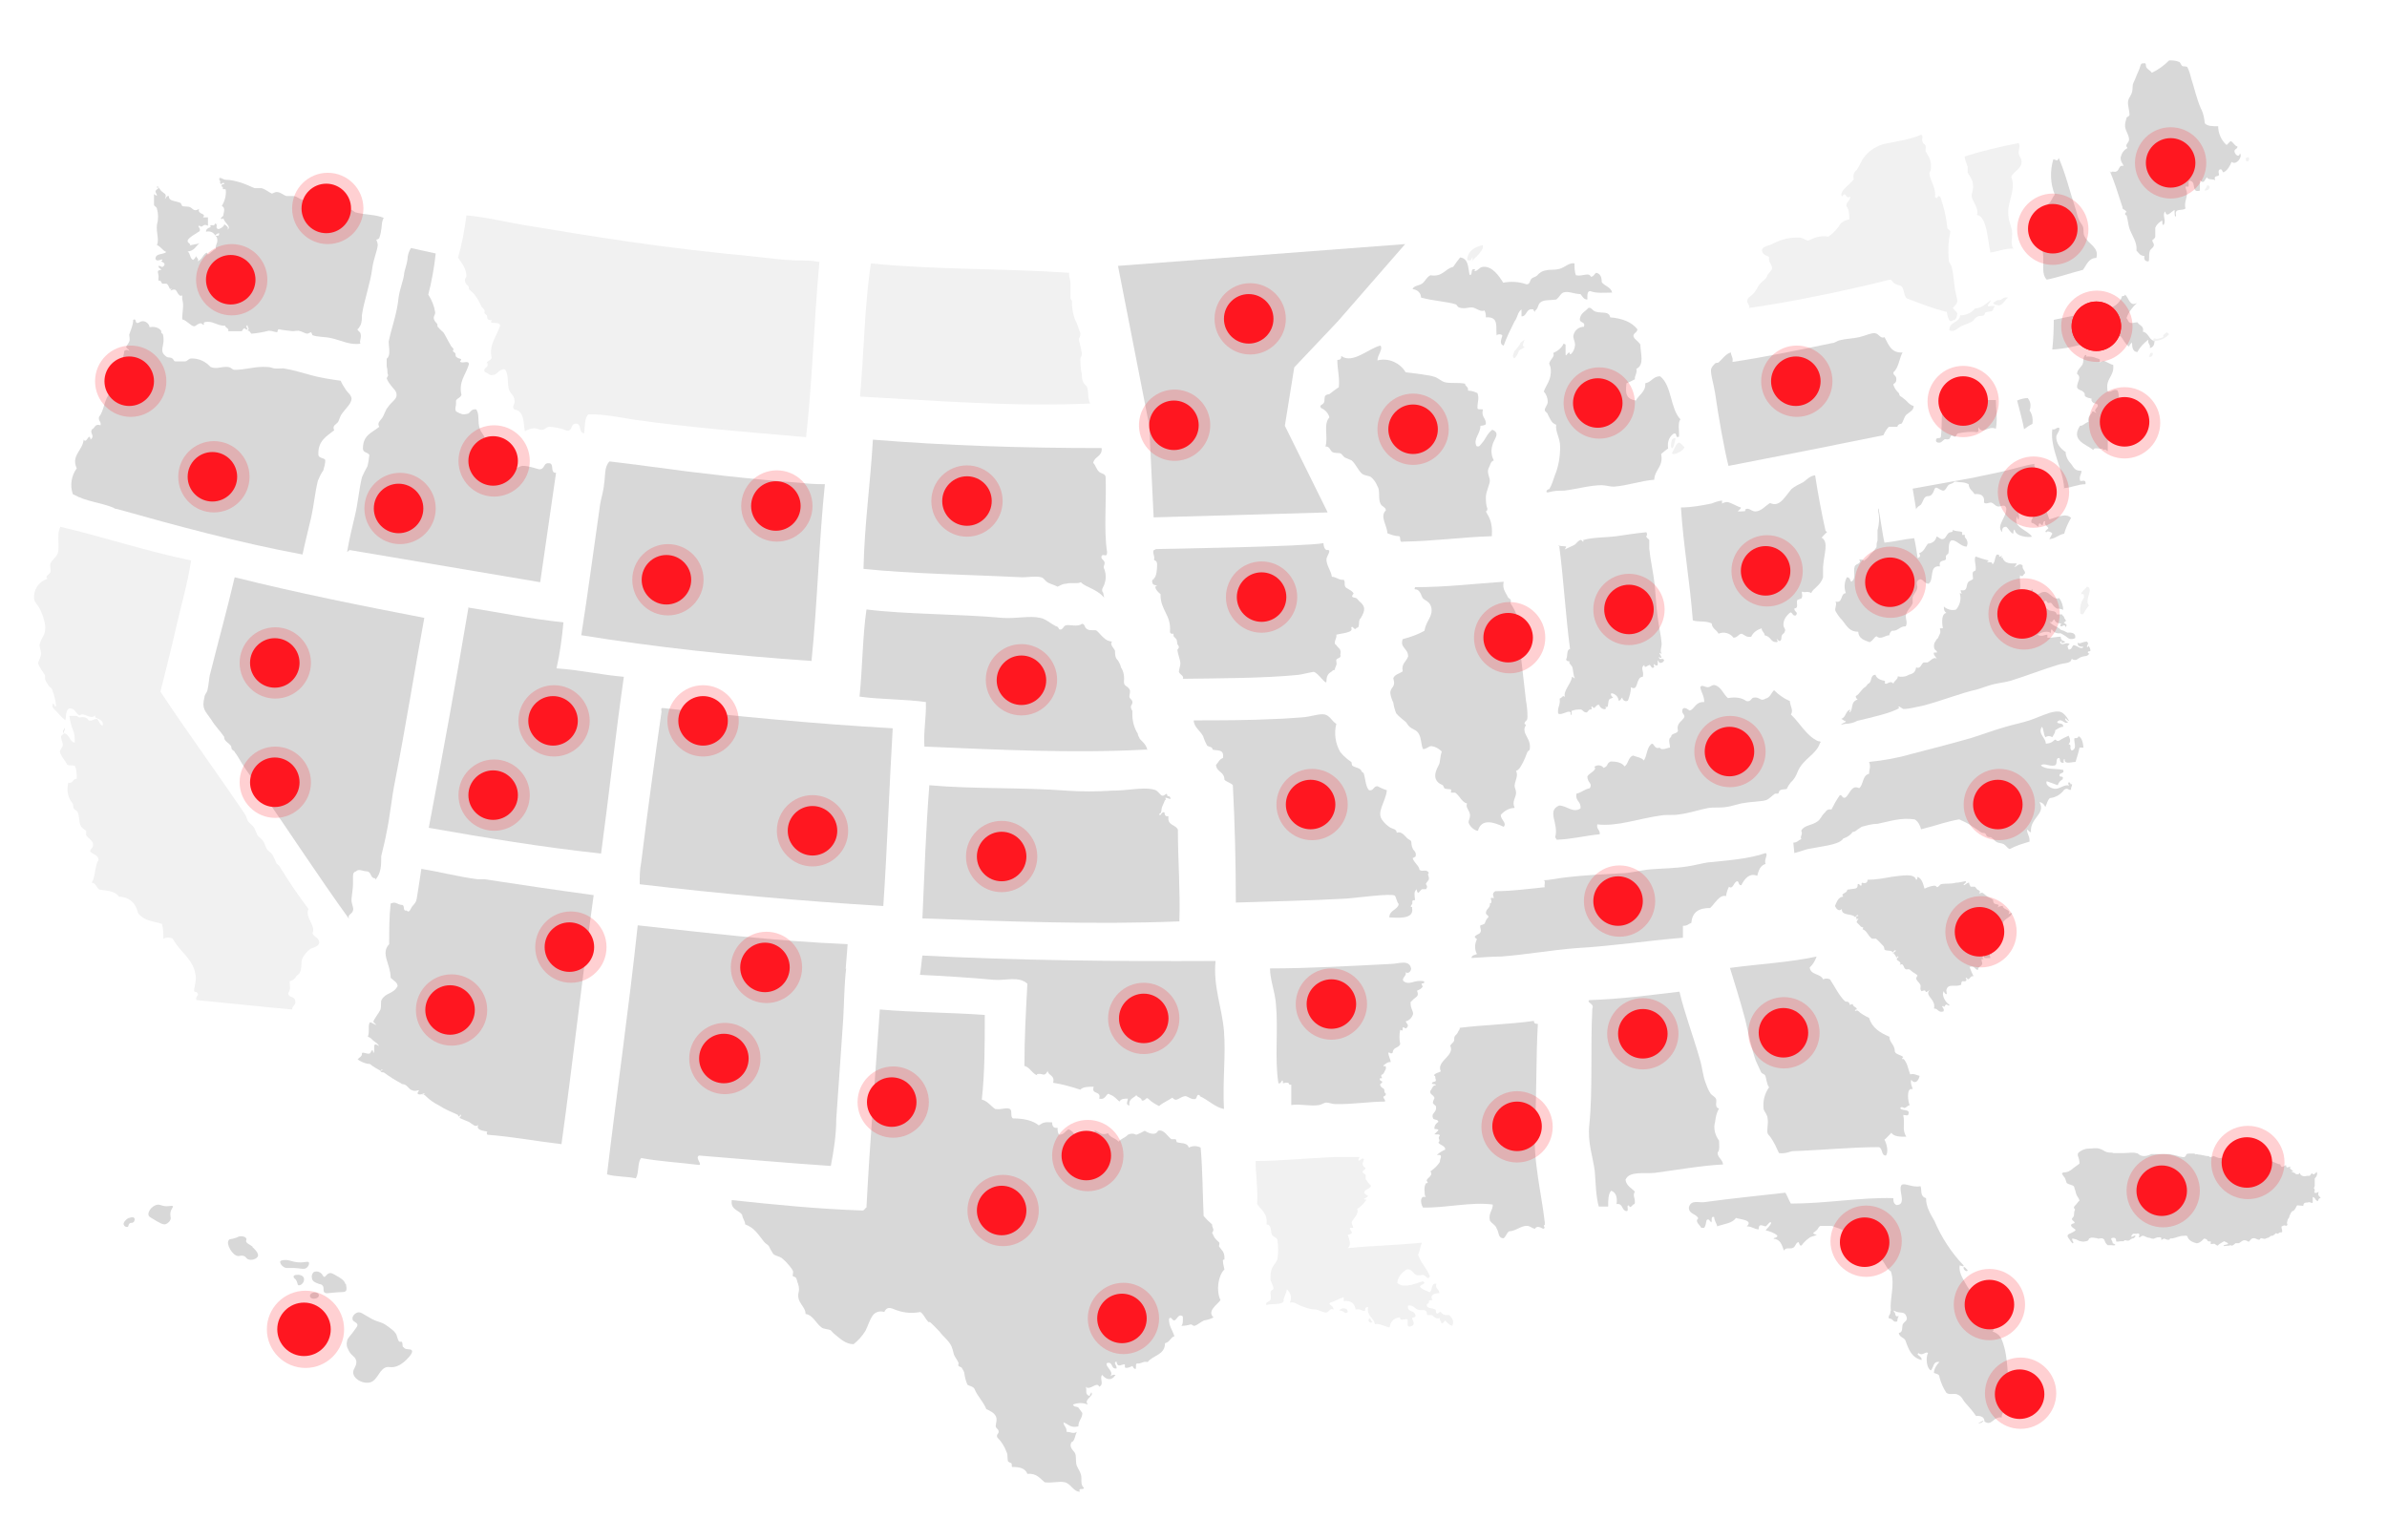 <?xml version="1.0" encoding="UTF-8"?>
<svg id="Layer_2" xmlns="http://www.w3.org/2000/svg" version="1.1" viewBox="0 0 482.1 311">
  <!-- Generator: Adobe Illustrator 29.5.1, SVG Export Plug-In . SVG Version: 2.1.0 Build 141)  -->
  <defs>
    <style>
      .st0 {
        fill: none;
      }

      .st1, .st2 {
        fill: #d8d8d8;
      }

      .st1, .st3 {
        fill-rule: evenodd;
      }

      .st4 {
        isolation: isolate;
        opacity: .2;
      }

      .st4, .st5 {
        fill: #ff1720;
      }

      .st6 {
        fill: #fff;
      }

      .st3 {
        fill: #f1f1f1;
      }
    </style>
  </defs>
  <g id="Layer_2-2">
    <rect class="st6" y="0" width="482.1" height="311"/>
    <g id="e678UlSc2ep1" shape-rendering="geometricPrecision" text-rendering="geometricPrecision">
      <line class="st0" x1="442" y1="38.5" x2="441.8" y2="38.3"/>
      <line class="st0" x1="441.8" y1="38.3" x2="441.5" y2="38.5"/>
      <line class="st0" x1="348.3" y1="99.4" x2="348.5" y2="99.5"/>
      <line class="st0" x1="348.5" y1="99.5" x2="348.8" y2="99.4"/>
      <line class="st0" x1="440.4" y1="111.2" x2="440.2" y2="111.1"/>
      <line class="st0" x1="440.2" y1="111.1" x2="439.9" y2="111.2"/>
      <line class="st0" x1="342.6" y1="176.8" x2="342.7" y2="176.6"/>
      <line class="st0" x1="342.7" y1="176.6" x2="342.6" y2="176.4"/>
      <line class="st0" x1="341.7" y1="78.2" x2="341.8" y2="78.4"/>
      <line class="st0" x1="340.1" y1="80.6" x2="339.9" y2="80.5"/>
      <line class="st0" x1="439.3" y1="57.3" x2="439.1" y2="57.2"/>
      <line class="st0" x1="439.1" y1="57.2" x2="438.8" y2="57.3"/>
      <line class="st0" x1="339.2" y1="180.3" x2="339.4" y2="180.1"/>
      <line class="st0" x1="339.4" y1="180.1" x2="339.2" y2="180.3"/>
      <line class="st0" x1="431.8" y1="107" x2="431.7" y2="106.9"/>
      <line class="st0" x1="436.4" y1="111.8" x2="436.5" y2="112"/>
      <line class="st0" x1="436.5" y1="112" x2="436.6" y2="112.3"/>
      <line class="st0" x1="390.1" y1="128.1" x2="390.2" y2="127.8"/>
      <path class="st3" d="M395.5,121.9l.6-.7"/>
      <line class="st0" x1="428.5" y1="64.9" x2="428.2" y2="64.8"/>
      <line class="st0" x1="428.2" y1="64.8" x2="427.9" y2="64.9"/>
      <line class="st0" x1="361.9" y1="230.7" x2="361.6" y2="230.6"/>
      <path class="st1" d="M413.4,56.5c-1.2-1.2-.5-3.1-.8-5.5,0-.6-.6-1.2-.6-1.7,0-1.7,1.1-3.5,1.1-5.2s-.2-1.1-.6-1.7c0-.7.9-.9,1.4-1.4s.6-1.1,1.1-1.7c-.9-2.2-1-4.7-.3-7.1.6,0,.8.6,1.1-.3,1.4,3.2,2.3,7,3.5,10.6.2.6.3,1.3.6,1.9.2.5.6.9.8,1.4.2.7,0,1.4.3,1.9.8,1.7,3,2.2,2.4,4.4-1.6,0-2,1.5-2.7,2.4-2.7.7-4.9,1.5-7.4,2h0Z"/>
      <path class="st3" d="M406.6,50.2c-1.9,0-3.1.6-4.6.8-.6-2.8-.7-7.2-2.7-7.6.4-1.4-.9-2.6-1.1-3.8,0-.5.3-1.2.3-1.7s0-1.1-.3-1.7c-.2-.5-.6-.9-.8-1.4,0-.3,0-.7,0-1.1-.2-.7-.6-1.5-.6-2.1,3.5-1.1,7.2-2,10.9-2.7.4.8,0,.9,0,2.1.2.8.6.9.6,1.7,0,1.4-1.7,2-2.1,3,1,2.4-.6,4.8-.6,7.1s.8,2.8.8,4.4c0,1.2-.4,2,.3,3.1h0Z"/>
      <path class="st3" d="M395.3,63.3c0,.7-.3,1.4-.9,1.4-1.1,1-1.2-2.6-1.3-1.7-2.7-.7-5.3-1.7-7.9-2.7-.7-.4-.6-1.9-1.1-2.4-.4-.4-.7-.2-1.4-.6-.4-.2-.6-.7-.8-.8-.6,0-2.2.5-3.5.8l-3.5.8c-6.5,1.5-15.1,3.2-21.7,4.1.4-.4-.4-.9-.3-1.4,0-.8.7-.8,1.4-1.7.5-.6.7-1.2,1.1-1.7s1-.8,1.4-1.4c.2-.3,0-.4.3-.6.3-.4.6-.7.8-1.1,0-1.1-.8-1.2-.6-2.4-.5-.3-1.2-.4-1.4-1.1-.3-1.1,1.5-1.1,2.4-1.7,1.6-.8,3.3-1.2,5.2-1.1.6,0,1,.5,1.7.6,1.2-.5,2.1-1.1,4.1-.8,1-.7,1.9-1.7,2.5-2.7.5-.4,1-.7,1.7-.8,0-.9,0-1.9-.6-2.7,0-.9.8-1,.8-1.9-1.1.7-.7-1.3-1.7,0-.6-1.2,1.8-2.5,2.4-3.5-.2-.7,0-1.4.6-1.9.3-.4.5-.8.8-1.4.9-1.9,2.6-3.2,4.6-3.8,2.3-.5,5.5-.9,7.6-1.9.6.4,0,.8.3,1.4,0,.4.5.5.6.8s0,.7,0,1.1c.4.9,1.1,1.5,1.1,3s-.4,1-.3,1.7c.2,1.4,1.4,2.9,1.1,4.6.7.7.4-.7,1.1,0,.7,2,1.2,4.1,1.4,6.2,0,.3.6.5.6.8-.4,1.9-.5,3.8-.3,5.8,0,.5.5.8.6,1.4.4,1.5.4,3.4.8,5.2s.6,1.8-.6,3l.8.9h0Z"/>
      <path class="st3" d="M402.6,61.3c0-.3.9-.7.9-.7.9.2.8-.7,2.1-.5-.7.4-.9,1.4-1.9,1.6,0,0-1.2-.2-1.2-.5h0Z"/>
      <path class="st3" d="M402.8,62l-.2.3c0,.8-.8.5-1.6.8,0,0-.2.5-.3.6-.4.2-.9,0-1.4.3-.5.3-.6.6-.8.8-.7.5-1.6.7-2.4,1.1s-1.4,1.3-2.4.8c0-1.8,2-1.4,2.2-3,1.1,0,2.3-.5,3-1.4,1.3,0,2.4-1.1,3.2-1.7,0,.5-1.4,1.5,0,1.2h.8c0,0,0,0,0,0Z"/>
      <path class="st1" d="M435.1,69.2c0,.6-.4,1-.9,1.1h0c.2-.8-.5-.8-.3-1.7-.9.7-1.7,1.5-2.2,2.5-.9,0-1.1-.9-1.1-1.9-.3.2-.5.5-.6.8-.8-.5-1.1-1.4-1.7-2.1-5.1.5-8.6,2.4-13.8,2.7.2-1.9.3-4,.3-6,3.3-.7,8.2-1.7,11.4-2.4,1.2-.4,2.1-1.3,2.4-2.4.3,0,.5,0,.6-.3.8.7.9,2.5,2.4,1.7-.9.8-1.7,1.9-2.1,3,0,.2.3.3.3.6.5.8,1,.3,1.9.3.4.7,1.4.7,1.1,1.9,1.2.2,1.2,1.7,2.4,1.9"/>
      <path class="st3" d="M434.9,68.9c1.2,0,2.4-.5,3.2-1.4l-.5-.4-.7.6v.4c0,0-1.2.5-1.6.3s-.4.3-.4.3v.3"/>
      <path class="st3" d="M434.8,71.3c0,.6-.2.8-.8.8.3-.3,0-1,.8-.8Z"/>
      <path class="st1" d="M409.6,80.5c.6.7.6,1.7.3,2.4.6.8.7,1.8.6,2.7-.6.3-1.2.7-1.7,1.1-.2-1.3-.9-3.8-1.4-5.8.7-.3,1.5-.5,2.2-.5h0Z"/>
      <path class="st1" d="M416.9,98.7c-.2-4-2.9-8-2.4-12,.7.2.7-.4,1.4-.3.2.7-.6,1.2-.6,1.9,0,1.2.8,2.3,1.9,3,0,.9.5,1.8,1.1,2.4.6.8.7,1.4,2.1,1.4,0,.7-.5,1-.3,1.9,0,.5,1.3-.5,1.1.8-1.6,0-2.7.7-4.4.8Z"/>
      <path class="st1" d="M392.5,80.8h10.6c0,1.9.4,3.6,0,5.8-1.6-.7-2.7,1.3-3.5-.3-.2.7.3.7-.3,1-1.2-.2-2.5,0-3.7.2-.4,0-.5.6-.7.7s-.6-.3-.8-.2-.2.6-.5.7-.6,0-.8,0c-.5.3-.7.8-1.3.7-.3,0-.5-.2-.5-.4,0-.9.9-.2,1-.8.3-2.6,0-4.9.6-7.7h0v.2h0Z"/>
      <path class="st1" d="M384.3,71.1c-.7,1.2-.8,3.2-1.9,4.1,0,.8.6.5.6,1.4s-.6.8-.6,1.1c.2.7.6,1.2,1.1,1.7.2.2,0,.4.3.6.3.2.6.4.8.6.5.3,1,1.2,1.9,1.4,0,.9-.8,1.2-1.4,1.7s-.6,1.4-1.1,1.9c-.4,0-.7.2-.8.6h-1.7c-.5.5-.8,1-1.1,1.7-10.3,2.1-20.9,4.2-31.3,6.2-.9-3.6-2-9.8-2.7-14.7-.3-1.9-1-4-.8-4.9.2-.5.5-.8.8-1.1.2-.2.6,0,.8-.3.5-.4,1.5-1.8,2.4-1.9,0,.7.5,1,.3,1.9,6.2-.9,13.4-2.4,20.1-3.8.6,0,1-.5,1.7-.6,1.1-.3,2.5-.3,3.8-.6s2.4-.9,3.2-.8,1.1,1.2,1.9.8c.8,1.3,1.2,3.2,3.6,3.1h0Z"/>
      <path class="st1" d="M424.7,90.9v-.3c-.6.2-1.8-.4-1.9.3-1.3-1.1-4.7-1.9-2.7-4.9.7,0,.7-.4,1.7-.8-.2-1.2.6-1.4.8-2.1.5,0,.5.3.8.3-.6-.6,0-.8.3-1.4,0-.7-.7-.3-1.1-.8-.6-.8.4-.5-.6-.8-.3,0-.6-.2-.8-.3-.3-.2,0-.6-.3-.8-.4-.6-1.2-.4-1.4-1.1,0-1.2,1-1.9,0-2.7,0-.8.8-1.3,1.1-1.9s0-1.5.6-1.9c.3,0,.2.3,0,.3.7,0,1.5,0,2.1.3,0,0,.7.2.8.3,0,0,0,.6,0,.6s.5-.3.8-.3,1.3.7,1.9.8c.3,2.4-1.7,2.7-1.1,5.4.8.2.9-.5,1.9-.3.7,1,0,2.4,0,3.5,0,1.1.6,2.2-.3,2.7.4,0,.6.2.3,1.1,0,0-.6.4-.8.8-.4.8,0,1.9-1.1,2.1,0,.7,0,1.5,0,2.1-.2,0-.3-.3-.6-.3"/>
      <path class="st1" d="M407.7,104.9c-.3,0-.2-.4-.3-.6-1,2.2,2.1,2.7,3,4.1-.7.2-3.3,0-3.5-1.4-.3,0-.2.5-.3.8-.6-.2-.8-.9-1.4-1.4-.7,0-.9.4-.8,1.1-1.4-1.3,1-3.1.8-4.9-.3-.9-1.1-.2-1.7-.3s-.8-.7-1.4-.8c-.5,0-1,.4-1.4,0,.2-1.4-.6-1.8-1.9-1.7-.4-.7-1.1-.9-1.2-2-.6-.3-1.1-.4-1.7-.4s-1.1-.3-1.3,0-.8.3-1.1.6-.6,1.2-1.1,1.1-1.1-.6-1.3-.6-.3,0-.5.6-.6,1.1-1.1,1.1-.7.2-.9.5c-.2.5-.4.8-.6,1.2-.3.3-.8.4-1,1l-.7-4.2,12.2-2.2c1.7-.4,4.5-.9,6.5-1.4,1.4-.3,3.9-1.1,5.9-1.4-.2.7.4.7.3,1.4v.2c.9,3.1,1.6,6.7,2.7,9.6,1.3-.3,3.3-1.4,4.4-.3-.6,1-1.1,2.1-1.4,3.2-1.2.2-1.7,1-3,1.1.2-.4.4-.7.6-1.1,0-.3-1.2-.7-1.1-.3-.8,0,.3-.7.3-.8,0-.3-1-.7-.6-1.4-.5-.2-.4.7-.6.8s-.7-1.1-.8.3c-.5-.3-.8-.7-1.4-.8-.2-.8.5-.8.3-1.7.8.3.7,0,1.4-.3,0-.6-.9,0-1.4-.3,0-.8-1-1.7,0-1.9,0-.5-.9-.2-1.1-.6s.6-.9.3-1.7c0-.3-.6-.4-.6,0-.2-1.7-.3-2.1,1.9-2.7-.8-.4-1-.6-.5-1.4v-.3c-.5-.5-1,0-1.7.3,0,.7.5.6.3,1.4-.5,0-.6-.2-.6-.6-.8.6-.5,1.2-1.4,1.1,0,.7.5.6,0,1.1-.3-.2-.6-.3-.8-.3.3.4.2.6-.3.6,0,.8.6.7,1.1,1.1-.5,1.6.4,3.2.6,4.9"/>
      <path class="st1" d="M387.7,111.7c.9-.3,1.1-1.2,1.7-1.9.8,0,1.6-.6,1.7-1.4h0c.5,0,.6.5,1.2.5s.8-.8,1.2-1.2,1,0,.9-.7c.5.4,1.4.2,1.9.5,0,0,0,.4,0,.5s.5,0,.5,0c0,.2,0,.6.2.7.4.5.5,1.1.2,1.7-1.3,0-2.2-1.6-3.2-1.2-.6.7-.3,1.8-.5,2.6,0,0-.5.4-.5.5s0,.6,0,.7c-.3.4-1.5,0-1.2,1.4-2.3-.3-1.1,2.8-2.3,3.5-1,0-1.2-1.4-2.1-.7-.6.6,0,1-.2,1.7s-.7,1.1-.9,1.7c0,.4,0,.8,0,1.2-.3.9-1.2,1.4-1.4,2.6,0,.7.4,1.4,0,2.1-1.3,0-1.5,1-2.8.9-.3.2-.5.6-.5.9-.8,0-1.8,1-2.6.2-.6.3-.7.9-1.4,1.2-1.1-.4-2.2-.7-2.3-2.1-1.7,0-2.2-1-3.2-2.3-.6-.6-1-1.2-1.4-1.9-.2-.6.4-1.4,0-1.9,1.6.4.9-1.6,2.1-1.7-.4-1.1-.3-2.2.2-3.2.7,0,.6.6.9.9,1.1-.7.3-2,.7-3.1.2-.6,1.5-.5.9-1.4.4,0,.9,0,.9.3.6-.4,1-.8,1.4-1.4.5-.4.8-.8,1.2-1.4,0-.5,0-.8.2-1.3,0-.7,0-1.5,0-2.1.8-3-.2-4.1.2-4.4.3,1.4.9,5.8,1.2,6.9,2.1-.2,3.9-.7,6-.9.3,1.2.5,2.7.7,4,.2,0,.5-.2.5-.5l-.2-.5h0Z"/>
      <path class="st1" d="M314.1,169.1c.8-2.8-1.8-5.3.8-6.4,1.5,0,2.8,1.6,4.3.6.2-1.5-1.1-1.4-.8-3,1-.2,1.6-.9,2.7-1.1.6-1.1-.5-1-.5-2.4.3-.6,2.1-1.3,1.4-1.9.6-.5,1.4-.4,1.9.2,1.1-.5.4-.8,1.4-1.3,1.1,0,2.3.2,2.8,1,.8-.5.7-1.8,1.7-2.2.7.3,1.8.4,2.2,1,.6-.8.6-2.4,1.3-3.1.8-1,.6,1,1.9.5.4.7,1.6,0,2.1,0,0-.6-.5-1.9.2-2.1,0-.9,1.2-.6,1.4-1.3-.4-1.6.9-1.9,1.3-2.8,0-.7-.6-.6-.4-1.5.4-.8,1.4.3,1.5.2,1-.3,1.1-1.8,2.9-1.7,0-1.3-.6-1.9-.8-3,.3-.6.9,0,1.5,0s.9-.6,1.5-.4c1.3.4,1.7,1.9,2.6,2.6,1.7-.3,2.9,0,3.7.6,1,.2.9-.6,1.5-.7,1.3-.2,1.3.9,2.4.2.9-.2,1.1-1.1,1.7-1.7.9.9,2,1.7,3.2,2.2,0,.9.8,1.9.2,2.7,1.9,1.8,3.1,4.3,5.5,5.4.6,0,.6.3.4.3-.7,2.4-3.4,3.2-4.5,5.8-.3.8-.7,1.6-1.4,2.2-.3.4-.6.8-.8,1.3-.2.2-1,0-1.5.4,0,0-.2.6-.3.6s-.5,0-.6,0c-.6.4-1.2,1.1-1.8,1.3-.8.3-3,.3-4.5.6-.6,0-2.6.7-3.6.8-1.3.2-2.4,0-3.6.2-1.7.3-3.6,1-5.9,1.3-1.2.2-2.4,0-3.6.2-4.5.6-8.9,2.3-12.9,1.8-.2,1,.6,1.1.5,2-3.1.3-5.6,1-8.7,1.1"/>
      <path class="st1" d="M369,107.5c-.4.3-.7.7-1.1,1.1,1.5.8.5,3.2.3,5.9,0,.8,0,1.8,0,2.1-.5,1.7-2,2.2-2.4,3.2-.6-.5-1.5,0-1.7-.3-.5,0,.2.7-.3,1.4,0,0-.7.2-.8.3-.3.6.4,1.6-.6,1.7,0,.8.9.7.3,1.4-.7.2-.6-.6-1.1-.6-.8.6-1.4,1.5-1.4,2.4s.5.8.3,1.4-.4.4-.6.8,0,.8-.3,1.1-.6-.4-.8-.3c0,0,.5.6,0,.6-1.3,0-.9-1-2.4-1.4,0-.6-.6-.7-.6-1.4-.9.3-1.7.8-2.1,1.7-.9.2-1.3-.3-1.9-.6-.7,0-.8.8-1.7.8-.6-.9-2-1.3-3-.8-.4-.8-1.3-1-1.4-2.1-1.5-.6-2.7-.2-3.8-.6-.6-7.9-1.9-15-2.4-22.8,2.1,0,4.2-.4,6.2-.8.7-.3,1.4-.5,2.1-.6v.6c.4-.2.7-.3,1.1-.3.9.2,1.9.9,2.7,1.1,0,.4-.5.5-.6.8.8,0,2,0,1.4-.3.7-.7,1.3.3,2.1.3,1.2,0,2-1.1,3-1.7,1.5.7,2.4-.4,3.2-1.4.4-.5.7-.9,1.1-1.4.7-.6,1.6-1,2.4-1.4.8-.6,1.4-1.3,2.4-1.4.6,3.9,1.3,7.6,2.1,11.2h0Z"/>
      <path class="st3" d="M307,69.3l.9-.7c0,.3-.7,1.4,0,1.4,0,.3-.9.6-1.1.8-.2.7-.8,1.6-1,1.6-.2-.2-.3-.5-.2-.7s.2-.9.5-1l1-1.3h0Z"/>
      <path class="st3" d="M337.6,90.5c.4.3.7-1.5.8-1.9,0-.3-.6,0-.7.2s-.4,1.5,0,1.8h0Z"/>
      <path class="st3" d="M338.8,89.6c.4-.6,1,.4,1.4.7-.2,1-3,2-2.4,1,.4-.7.6-1.3,1-1.8Z"/>
      <path class="st3" d="M297.2,52.9l.6-.7c.7-.6,1.3-1.3,1.7-2.1v-.6c-1.7.4-3,1.1-3.2,3,.8.3.8,0,1.1-.6v.9c0,0,0,0,0,0Z"/>
      <path class="st1" d="M310,63.1c0-.2-.3-.3-.3-.6-1.6-.3-1.2,1.4-2.4,1.4v-1.4c-.8.5-.8,1.7-1.4,2.4-.8,1.6-1.6,3.2-2.2,4.9-.9-.2-.5-1.3-.3-1.9.2-.5-1.3-.5-1.1,0-.3-1.7.6-4-2.2-3.8,0-.5,0-.9-.3-1.4-.7.4-1.7-.5-2.4-.6s-1.6.4-2.7,0c-.2,0-.5-.5-.6-.6-1.8-.6-4.6-.7-7.1-1.4,0-.9-.7-1.6-1.7-1.7.2-.7,1.3-.7,1.9-1.1s.9-1.3,1.7-1.7c2.5.4,2.9-1.3,4.6-1.7.5-.7.9-1.3,1.4-1.9,1.7.2,1.6,2,1.9,3.5.8.2,0-1.4,1.1-1.1,0,.2,0,.3-.3.3.8.3,1-.7,1.9-.8,1.9-.2,3.3,1.9,4.1,3.2,1.6-.3,3.2-.2,4.6.3.8.2.8-.8,1.1-1.1s.7-.3,1.1-.6c.5-.6,1.1-1,1.9-1.1.7-.2,1.6,0,2.7-.3s1.9-1.3,3-1.1c0,.8,0,1.7.3,2.4,1.4.3,2.6-.7,3,.3.6,0,.7-.6,1.1-.8.8.2,1.1.8,1.1,1.9.6.8,1.9,1,2.1,2.1-1.5,0-3.2.2-4.4-.3-.7,0-.6.9-.6,1.7-.8,0-1-.7-1.4-1.1-1.3,0-2.5-.7-3.5-.3-.6.3-.8,1-1.4,1.4-1.4.2-2.5,0-3.2.6-.6.5-.3,1.1-1.1,1.7"/>
      <path class="st1" d="M316.2,69.6v1.9c0,.8.4-.4.8-.3,0,0,0,.5.3.3.5-.5.7-1,.8-1.7s-.5-1.6-.3-2.1c.2-1,1.1-1.7,2.1-1.7.4-1.2-1-.6-.8-1.7.2-1.1,1.1-1.4,1.7-2.1.7-.2.8.7,1.7.8,1,.3,2.5-.2,2.7,1.1,2.4.2,4.3.9,5.5,2.4,0,.7-.8.7-.8,1.4.2.7,1,1,1.4,1.7,0,1.7.9,4.1-.8,4.9.2,1-.4,1.3-.3,2.1-.6.3-1.1.6-1.7.8-.3,2.2,0,3.2,1.9,3.5.6-1.2,2-1.7,1.9-3.5,1.3-.2,1.5-1.4,3-1.4,2.4,1.9,2,6.5,4.1,8.7-.6.7-.2,2.4-.3,3.5-.9.4-.2-.9-1.1-.6-.8.6-1.3,1.5-1.1,3-.5.3-.9.7-1.4,1.1.5,2.6-1.3,3.1-1.4,5.2-2.7.2-5.4,1.2-8.2,1.4-.7,0-1.7-.3-2.4-.3-2.3,0-5.1.8-7.6,1.1-1,0-2,0-3,.3s-.5-.6,0-.6c.5-.8.8-1.8,1.1-2.7.8-1.9,1.1-3.9,1.1-5.9,0-1.7-1-3-.8-4.4-1-.4-1.1-1-1.7-2.1,0-.3-.5-.5-.6-.8,0-.7.5-.9.6-1.7,0-.8-.3-1.6-.8-2.1.4-1.3,1.6-2.3,1.4-4.6,0-.5-.3-.8-.3-1.1.2-.9,1.2-1.3.8-2.1.9-.4,1.7-1,2.1-1.9"/>
      <path class="st1" d="M321.2,143.3c-.4,0-.5.6-.8.6-.6,0-.7-.5-1.1-.6-.6,0-1.2,0-1.9.3,0,0,0,.8,0,.8-.4,0,0-.5-.3-.6-.5-.3-1.9.8-2.4.3-.2-1.2.5-1.7.3-3,.6-.2.6-.8,1.1-.3-.5-1.2,1.2-2.6,1.4-4.1.2,0,.3.3.6.3-.4-.5-.3-1.7-.6-2.4,0,0-.6-.7-.6-.8.6-.4-.5,0-.6-.6.4-.6,0-2,.8-2.1-.9-6.8-1.3-14.1-2.2-21-.7.2,1.3.2,1.4.3,0,.2-.2.4-.3.6,0,0,1-.5,1.7-.8s.7-.7,1.4-1.1c.3-.2.5.3.6.3.3,0,0-.3,0-.3,1.9-.6,4.5-.5,6.8-.8,1.3-.2,4-.6,6-.8.2.3.2.6,0,.8,0,.4.5.5.6.8v1.7c.2,2.2.8,4.7,1.1,7.3.2,2.1.3,4.4.6,6.5.2,1.9.7,3.8.8,5.4,0,.9-.4,1.3,0,2.1-1.3-.9.9,1.4-.6.6.3.9.6,0,1.1.6,0,.5-1,.9-1.1.3-.4-.7,0,.7-.3.8s-.6-.2-.6-.3c-.3.3.3.7-.3.8-.3,0-.4-.5-.6-.6-.4,0-1.1.9-1.1,0-.9.6,0,1.2-.3,2.4-1.5,0-.8,3.1-2.4,2.1,0,.9-.3,1.9-.6,2.7-.8.5-1.3-.6-1.1-.6-.3,0-.3.7-.8.6,0-.6-.5-1.2-1.1-1.4-.9-.4-.2,1,0,.6,0,.4-.6.3-.8.6s-.2,1.2-.3,1.4-.9,0-.3.3c-.2.6-1.3,0-1.4-.6-.7-.3-.9,1.2-1.4.3-.5,0,.2.5-.3.6"/>
      <path class="st1" d="M305.8,163.2c-1,0-2,.6-2.7,1.4,0,1,1.3,1.6.6,2.4-1.9-.9-4.5-1.8-5.2.8-.7,0-1.7-.9-1.9-1.7,0-.4.3-.8.3-1.4,0-1-1-1.6-.6-2.4-1.1-.3-1.5-1.6-2.4-2.2-.2,0-.7,0-.8,0s0-.5,0-.6c-.3-.2-.9,0-1.4-.3,0,0-.2-.5-.3-.6-1.7-.7-2-2-.8-4.1.3-.5.2-1.6.6-2.7-.6-.6-1.3-1-2.1-1.1-.6,0-.9.6-1.7.6-.4-.9-.3-2-.8-3s-1.4-.9-2.1-1.7c-.2-.2-.4-.6-.6-.8-.6-.5-1.3-1-1.9-1.7-.3-.7-.5-1.5-.6-2.2-.3-.6-.5-1.2-.6-1.9,0-1.4,1.2-1,.6-3,.3-.8,1.2-.9,1.9-1.4-.3-1.6.7-1.9,1.1-3,0-1.7-1.7-1.7-1.1-3.5,1.5-.4,3-.9,4.4-1.7.3-2,1.7-2.8,1.4-4.6-.2-.9-.6-1.2-1.4-1.7-.6-.3-.5-1-1.1-1.7s-1.1,0-.8-.8c6.3,0,12-.7,17.9-1.1-.3,1.4.3,2,.8,3,0,.2.5.5.6.6s0,.7,0,.8c.6.8,1,1.8,1.4,2.7.2,1.5.3,2.9.3,4.4.4,4.1,1,8.8,1.4,12.5.2,1.1.3,2.1.3,3.2s-.4.7-.6,1.4c0,.3.3.2.3.3s-.4.6-.3,1.1c0,.9,1.1,1.9,1.1,3.2s-.3.6-.6,1.4c-.2.6-.5,1.3-.8,1.9-.3.5-.7,1.5-1.4,1.7.5,1-.2,1.9-.3,3,0,.4.3.9.3,1.4,0,1-.9,1.8-.3,3h0Z"/>
      <path class="st1" d="M298.4,79.4c.4,1.2,0,1.6,0,3,0,.4.6.2,1.1.3-.4,1.6.7,1.7.6,3-.3.2-.7.3-1.1.3,0,1.7-1.5,2.6-.8,4.1.6.3.8-.3,1.1-.6.7-.7,1-1.9,2.1-2.7,1.8.7.2,2,0,3.2-.3,1-.2,2,.3,3-.7.2-.7,1-1.1,1.7-.3.8.3,1.7.3,2.4s-.7,2-.8,3.2c0,.8,0,1.7.3,2.4,0,.2,0,.5-.3.6.2.4.4.7.6,1.1.6,1.2.7,2.5.6,3.9-6.2.2-11.6,1-17.9,1.1-.9.3-.4-.9-.8-1.1-.8,0-1.7-.3-2.4-.6,0-1.5-1.6-3.4-.3-4.6,0-.7-.8-.7-1.1-1.4-.5-1,0-2.6-.6-3.5-.3-.7-.7-1.4-1.4-1.9-.3-.2-1.1-.2-1.7-.6-.8-.7-1.3-2-2.1-2.7-.5-.2-.9-.4-1.4-.6-.3-.2-.6-.7-.8-.8-.5-.2-1.2,0-1.7-.3s-.5-1.2-1.4-1.1c.6-1.9-.5-4.5.8-5.9-.2-.8-.8-1.5-1.7-1.9-.4-.7.3-.5.6-1.1.2-.3,0-1.1.3-1.4s.6-.2.8-.3c.6-.5,1.2-.9,1.9-1.4.2-2-.3-3.5-.3-5.5.6,0,.8-.2.8-.8,2.3,1.7,5.6-1.6,7.9-2.1.6.7-.6,1.9-.6,3,2.2-.6,4.6.5,5.7,2.4,1.6.2,2.8.3,4.4.6.4,0,1,.2,1.4.3.7.2,1.4.9,2.1,1.1,1.2.3,2.7,0,4.1.3,0,.6.7.5.6,1.4.8,0,1.5.3,2.1.6h0Z"/>
      <path class="st1" d="M233,116.9c.6-.4.7-1.9.7-2.9s-.8-.7-.6-1.1-.5-1.6,0-1.8l.4-.2s30.7-.5,33.8-1.2c0,0,0,1.1.6,1.4,1.3-.2,0,1.2,0,1.9,0,1.2.9,2.2,1.1,3.5.9,0,1.3.7,2.4.6.4.7,0,.6.3,1.4.2.4,1.4.7,1.7,1.4,0,0-.4.4-.3.6s.6.2.8.3.4.4.6.6c1.2,1,1.4,1.7.3,3.5-.6.4,0,1.9-.8,1.9-.5.8-.8-.7-1.1,0,.6,1-2,1.1-3,1.4.2.7-.8,1.7,0,2.1.3.6,1.1.7.8,1.9.3,1-1,.5-.8,1.4s-.3,1-.3,1.7c-.5,0-.6.4-.9.5-.6.4-.8,1-.8,1.8,0,1-1.7-1.8-2.6-1.9-.2,0-2.3.5-3,.6-6.9.7-16.1.7-23.4.8.3-.6-.6-.8-.8-1.4,0-.4.3-1.2.3-1.7,0-.7-.5-1.8-.6-2.7,0-.2.3-.3.3-.6,0-.2-.2-.4-.3-.6-.2-1.1,0-.8-.6-1.4-.4-.4,0-.5-.3-.8.2.2-.6.2-.6-.3.3-3.4-2-4.4-1.9-7.6-.7-.5-1.6-1.7-.6-1.7-.5-.2-1,0-1.1-.8,0-.5.2-.6.3-.3"/>
      <path class="st1" d="M285.2,183.4c.5,2.5-3.4,1.9-4.6,1.9,0-1.5,1.7-1.5,1.9-2.7-.4-.4-.5-1.4-.8-1.7-.7-.5-7.3.4-9.8.6-7.1.4-16.3.6-22.3.8,0-8-.2-16-.6-23.7-.4-.5-1.2-.6-1.7-1.1,0-1.7-1.6-1.5-1.7-3,.5-.5.6-1.1,1.4-1.4.3-1.9-1.2-1.4-2.1-1.7,0-.6-.7-.5-1.1-.8-.3-.6-.6-1.2-.8-1.9-.6-1.1-1.9-1.9-1.9-3.2,5.1,0,11.2,0,16.9-.3,1.1,0,3.1-.2,4.9-.3s3.5-.8,4.6-.6,1.6,1.5,2.4,1.9c-.5,1.9-.2,4,.8,5.7.4.5.8.9,1.4,1.4.2.2.6.4.8.6s0,.6.3.8,1.1.4,1.4.6c.5.3.3.7.8.8.4,1.2.4,2.8,1.1,3.5,1,.2.8-.8,1.7-.8.6.3,1.2.6,1.9.8-.2,2.4-2.3,4.5-.8,6.2.4.5.8.9,1.4,1.3.4.3,1.4.3,1.4,1.1.9-.4,1.6.6,2.1,1.1.2.2.7.4.8.6s0,.8.3,1.4c0,.4.9.7.6,1.7,0,0-.6.4-.6.3.3,1,1.3,1.5,1.4,2.4.7.5,1.3-.3,1.9.6-.4.3,0,.6,0,1.1s-.4.6-.6,1.1c0,.3.5.5,0,1.1,0,0-.6,0-.8,0-.6.4-.8,1.4-1.1,0-.6.6-.4,1.2-.3,2.2-.9,0-.4.5-.6.8s-.5.6,0,.6"/>
      <path class="st1" d="M284.9,202.7c0,1,.5,1.4.5,2.1-.2.7-.7,1.3-1.5,1.5.2.5.7.7.3,1.2s-.3,0-.9,0c0,.7,0,.8-.5.5-.2.9-.2,1.9,0,2.9-.3.8-1.5.6-1.5,1.7-.5.4-.3,0-.9,0,0,.6.4,1.3.5,1.9-.8,0-1,.4-1.5.7,0,.5.6-.4.5.7-.3.5-.4,1.1-.9,1.2-.2.6.6.7-.3.7-.2.5.5.6.5.7s-.5.6-.5.5c.3,1,.8.6.9,1.2,0,.3,0,.5.3.7,0,.6-.5.4-.5.7s.5.6.3.9c-3.2,0-6.6.6-10.1.5-.5,0-1.2-.3-1.7-.3s-.9.4-1.5.5c-1.9.3-3.8-.3-5.6,0v-4.1c-.3,0-.5,0-.5-.3-.5-.3-.8,0-1.2,0v-.5c-.3-.3-.3.7-.9.5-.8-5,0-10.8-.5-16-.2-2.6-1.2-4.9-1.2-7.2,7.9,0,16.4-.5,24.4-.9,1.5,0,3.7-1,4.1.9,0,.7-.7,1.2-1.2.7.6.6-.9,1.3-.3,1.9,1.3.9,2.1-.4,4.1,0,.3.5-.5.4-.5.5s.2.6.3.5c-.4.6-.6.6-1.2.9.4,1.1,0,1.1-.7,1.7l-.6.6h0Z"/>
      <path class="st3" d="M215.9,55.1c0,.7.2,1.3.3,1.9,0,.9,0,1.6,0,3.2,0,.3.4.5.3.8,0,1.2.2,2.4.6,3.5.5.9.7,1.8,1.1,2.8,0,.4,0,.7-.3,1.1,0,.5.5,2,.6,3,0,.6-.3.7-.3,1.1s0,2,.3,3c0,.6,0,1.1.3,1.7,0,.3.7.7.8,1.1.3,1.1,0,2.1.6,3.2-15.6.7-31.6-.6-46.5-1.4.8-8.8.9-18.5,2.2-26.9,12.6,1.3,26.9,1,40.1,1.9h0Z"/>
      <path class="st1" d="M222.9,120.6c-1.5-1.7-3.7-2-4.6-3-.8.4-1.9,0-3,.3-.6,0-1.1.3-1.7.6-.5-.3-1.3-.5-1.9-.8s-.9-1-1.4-1.1c-1.1-.3-2.6,0-3.8,0-10-.5-22.6-.7-32.1-1.7.2-9.1,1.4-17.3,1.9-26.1,14.8,1.2,30.2,1.7,46.2,1.7.2,1.7-1.5,1.7-1.7,3,.5.5.6,1.2,1.1,1.7.4.5,1.3.4,1.4,1.1.2,5-.4,10.7.3,15.2,0,1.3-.8.2-1.1.8s.6.8.6,1.4-.4.6,0,1.4c.3.9.3,1.9,0,2.7,0,.5-.9,1.3-.3,1.9l.2,1h0Z"/>
      <path class="st1" d="M231.5,151.4c-14.9.8-30.4,0-44.8-.6-.2-3.2.4-5.8.3-9-4.2-.6-9.2-.5-13.4-1.1.6-5.8.6-12.1,1.4-17.6,8,1,18.7.9,27.5,1.7,2.6.2,5.5-.5,7.6,0,1.1.2,2,1.1,3.2,1.7.3,0,.5.3.6.6.8.3.8-.7,1.4-.8.7-.2,2.4.4,3.2-.3.7,0,.4.7,1.1,1.1s1.5,0,1.9.3.9,1,1.4,1.4c.5.5,1,.7,1.7.8-.6.6.6,1.5.6,1.9,0,.6,0,1.4.6,1.9.3.5.5.9.6,1.4.6.9.7,1.9.6,3,0,.8.8.8,1.1,1.4.3.4,0,1.1,0,1.4,0,.6.5.6.6,1.1s-.3.7-.3,1.1c0,.3.2.6.3.8v.8c0,1.3.4,2.7,1.1,3.8,0,.3.2.6.3.8,0,.4,1.5,1.2,1.6,2.5h0Z"/>
      <path class="st1" d="M235.3,161.6c-.2.5-.4.9-.6,1.4s0,1.3-.6,1.4c.3.8.4-.6,1.1-.3,0,.6.2.8.8.8-.3,1.9,1.5,1.6,1.9,2.7,0,6.2.5,12.1.3,18.5-17.3.7-35,0-51.9-.6.4-9,.7-18.1,1.4-26.9,8.7.8,18.5.4,27.8,1.1,3,.2,5.9.2,9,0,3.2,0,6.1-.7,8.2-.3,1,.2.9.3,1.7,1.1s1.2-.9,1.4.3c.5,0,.6.2.6.6-1.6-.5-.8-.3-1,.2h0Z"/>
      <path class="st1" d="M242.3,221.2c-.8-.3-.4.9-1.1.8-.8,0-1-.4-1.7-.6-1.2,0-1.9,1.4-2.7.3-.9.6-1.9,1-2.7,1.7-.8-.4-1.5-.8-2.1-1.4-.6-.6-.5.4-1.4.3,0-.6-.8-.6-1.1-1.1-.5.6-1.6.7-1.4,2.1-.8-.2-.4-.7-.3-1.4-.7,0-1.4,0-1.7.6-.6-.5-1-1.1-1.9-1.4-.8-.7-.7,1.2-2.2.8.5-1.7-1.7-.7-1.1-2.4-1.1,0-2.2,0-2.7.6-1.8-.6-3.6-1.1-5.5-1.4.4-1.6-1-1.4-1.1-2.4-.6,1.2-.9.6-1.7.6s-.4.3-.3.3c-1.1-.2-1.6-1.7-2.7-1.9,0-5.7.3-11.1.6-16.6-1.7-1.6-4.4-.6-6.8-.8-4.2-.4-10.5-.8-14.9-1,.3-1.8.3-2.7.5-3.9,19,1,39,1.2,59.2,1.1-.5,5.2,1.3,9.4,1.7,14.1.4,5-.3,10,0,15.8-1.9-.4-3.1-1.8-4.9-2.6h0Z"/>
      <path class="st3" d="M94.2,43.5c3.8.3,8.6,1.5,12.5,2.1,6.5,1.1,13.4,2.2,20.2,3.2,8.2,1.2,16.9,2.2,25.3,3,2.8.3,5.7.7,8.4.8,1.7,0,3.3,0,4.9.3-1.1,11.6-1.4,24-2.7,35.4-11.4-1-23.1-1.9-34.5-3.5-3.2-.5-6.4-1.2-9.5-1.1-.7.7-.7,2.4-.8,3.8-1.1,0-.6-1.7-1.4-1.9-1.5-.3-.8,1.5-2.1,1.4-1.1-.5-2.3-.7-3.5-.8-.6,0-.8.5-1.4.6s-1-.3-1.7-.3-1.3.3-1.9.6c-.3-1.4,0-4.1-2.1-4.4-.7-.6.2-.9,0-1.9,0-.8-.8-1.3-1.1-2.1-.4-1.3,0-3-.8-4.1-1-.2-1.5.9-2.2,1.1-.9.2-.7,0-1.9-.6-.4-.8.6-.8.6-1.4s-.2-.4-.3-.3c.4-.7.7-.4,1.1-1.1-.6-2.7,1-4.3,1.7-6.5,0-.9-1.5-.3-1.9-.8.7-.7-.2,0-.6-.6-.2-.2,0-.7-.3-.8-.5-.6-.4-.2-.3-.8,0-.2-.5-.7-.6-.8-.4-.8-.8-1.7-1.4-2.4-.3-.5-.7-.7-1.1-1.1-.2-.2,0-.6-.3-.8s-.6-.6-.6-1.1.4-.6.3-1.1c-.2-1.6-1-2.4-1.7-3.5.8-2.6,1.3-5.5,1.7-8.4h0Z"/>
      <path class="st1" d="M166.6,97.8c-1.2,11.6-1.5,24-2.7,35.7-16.1-1.1-31.7-2.8-46.5-5.2,1.3-8.2,2.5-17.4,3.8-26.4.2-1.3.7-2.7.8-4.1.3-1.7,0-3.5,1.1-4.6,1.7.2,5.8.7,8.7,1.1,9.4,1.3,19.9,2.5,29.6,3.2,1.7.2,3.4.3,5.1.3h0Z"/>
      <path class="st1" d="M133.8,143c15.2,1.7,30.6,3.2,46.5,4.1-.7,11.8-1.1,24.1-1.9,35.9-16.6-1-33.1-2.5-49.2-4.4,0-1.5,0-2.9.3-4.4,1.2-9.7,2.7-20.7,4.1-30.4,0-.4-.2-.7.2-.8h0Z"/>
      <path class="st1" d="M170.9,195.6c-.4,3.3-.4,6.9-.6,10.3-.5,6.8-.9,13.5-1.4,20.1,0,3.2-.5,6.4-1.1,9.5-9-.6-17.8-1.4-26.6-2.1-.9.4.7,1.8,0,1.9-3.9-.5-8-.7-11.7-1.4-.8.9-.4,3.1-1.1,4.1-1.8-.4-4.1-.3-5.8-.8,2-16.8,4.4-33.4,6.2-50.3,13.9,1.5,27.7,3.2,42.4,3.8l-.4,5h0Z"/>
      <path class="st1" d="M72.3,214.1c0-.6.9-.5.8-1.4.3-.3,1.3.4,1.7,0,0,0,.5-1.3.6,0,.4-.3,0-1.5.3-1.7s.8.3.8.3c0-.4-.7-.8-1.1-1.1-.3-.3-.5-.6-1.1-.8.4-1.2,0-1.8.3-2.7,0-.6,1.2.4,1.4.3,0,0-.6-.6-.6-.6,0-.4,1.2-1.9,1.4-2.4.3-.7,0-1.7.3-2.1.9-1.5,2.2-1,3.2-2.7,0-.7-.6-1-1.4-1.7,0-2.8-2.1-4.9-.3-6.8,0-2.7,0-5.5.3-8.2,1.2-.5,1.1.2,2.4.3.5.2,0,1.3.8,1.1.7.7.8-.6,1.4-1.1.5-.6.6-.7.8-2.1s.6-3.7.8-5.2c3.8.6,7.5,1.6,11.4,2.1.5,0,.9,0,1.4,0,6.5,1,14.6,2.2,22,3.2-2.3,16.6-4.2,33.7-6.5,50.3-5.1-.6-9.8-1.5-14.9-1.9-.2,0-.3-.6,0-.6-.5-.2-2.5-.2-1.9-1.4-.6.6-1.2-.2-1.9-.6-.7-.3-1.3-.5-1.9-.8,0,0,.4-.5.3-.6-.3-.2-.2.3-.3.3-.4,0-.2-.2-.3-.3-1.3-.6-2.6-1.1-3.8-1.9-1-.5-1.9-1.1-2.7-1.9s-.7,0-.6-.3c0,0,.5-.2.3-.3,0,0-1.1.6-1.4,0,0,0,.4-.6.3-.6-.3,0-.7.3-1.4,0-.6-.2-.8-.8-1.4-1.1-.3-.2-.6,0-.8-.3-1.2-.6-2.4-1.4-3.5-2.2-.2,0-.7,0-.6-.3,0,0,.5-.2.3-.3s-.2.3-.3.3c-.7-.4-1.5-.8-2.2-1.4-.9,0-1.9-.5-2.6-1h0Z"/>
      <path class="st1" d="M75.8,177.4c-1.1,0-.7-1.3-1.7-1.4-.8,0-1.6-.6-2.2,0-.7.2-.6.8-.6,1.4v1.1c0,.9-.2,1.9-.3,3s.5,1.7.3,2.4c-.2.8-1.2.8-.8,1.7-5.8-8-12.2-17.8-18.5-26.9-1-1.4-2.2-3-3.2-4.6-.4-.6-.7-1.3-1.4-2.2,0-.2-.5-.4-.6-.6s0-.6-.3-.8c-.3-.4-.8-.6-1.1-1.1-.2-.3,0-.6-.3-.8-.5-.8-1.7-2-2.4-3.2-1.3-1.9-2-2.2-1.4-4.6,0-.5.5-.9.6-1.4.3-1.2.3-2.6.6-3.5,1.6-6.4,3.4-12.9,4.9-19.3,12.4,3.1,25.3,5.7,38.3,8.2-2,10.8-3.8,22.2-5.9,32.9-.7,3.4-1,7-1.7,10.3-.3,1.7-.7,3.2-1.1,4.9,0,1.8,0,3.5-1.2,4.8h0Z"/>
      <path class="st1" d="M94.5,122.7c6.4,1,12.5,2.3,19.3,3-.3,3.2-.7,6.2-1.4,9.3,4.7.3,8.9,1.3,13.6,1.7-1.7,11.8-3,23.9-4.6,35.7-12.1-1.3-23.4-3.2-34.8-5.2,2.8-14.8,5.5-29.5,8-44.4h0Z"/>
      <path class="st1" d="M70.1,111.5c.5-2.9,1-4.9,1.6-7.4s.8-5.2,1.4-7.7c.3-.7.7-1.5,1.1-2.2.2-.7.3-1.5.4-2.3-.3-.6-1.3-.4-1.3-1.3,0-2.8,1.9-3.2,3.3-4.4-.5-.8.2-1.2.6-1.8s.7-1.7,1.1-2.1c.7-1.1,1.8-1.6,1.8-2.5s-.7-1.3-1.1-1.9c-.4-.5-.7-.9-.9-1.5l.3-.6c-.3-.7,0-.7-.3-1.8v-1.6c.2,0,.3-.3.4-.5.3-.8,0-2,0-2.9.6-2.9,1.7-5.7,2-8.9.3-2,.9-3.2,1.1-4.6,0-.5.2-.9.3-1.4.2-.6.3-1.1.4-1.7,0-.8.3-1.7.7-2.3l5,1.1c-.3,2.8-.8,5.6-1.5,8.3.7,1.1,1.2,2.3,1.4,3.6,0,.5-.3.7-.3,1.1s.3.8.6,1.1,0,.7.3.8c.4.5.7.7,1.1,1.1.5.8.9,1.7,1.4,2.5,0,.2.6.7.6.8-.2.7-.2.3.3.8.2.2,0,.7.3.8.4.5,1.4.2.7.9.4.6,1.8-.4,1.8.6-.7,2.3-2.1,3.4-1.5,6.2-.4.7-.7.5-1.1,1.1,0-.2,0,.6,0,.7,0,.6-.3.7,0,1.5,1.1.6,1.4.7,2.2.5.7,0,.7-1.1,1.9-.9.7,1.1.2,2.4.7,3.9.3.9.9,1.2,1,2,.2,1-.5,1.5.2,2,2.7.3,1.8,2.1,2.2,4.5.6-.3,1.2-.5,1.9-.5s.9.3,1.5.2,1.3-.7,1.9-.7c1.1,0,2.2.4,3.3.7,1.3,0,.7-1.5,2.2-1.2.8.3,0,2,1.2,1.9l-3.2,22.1-38.5-6.5h0Z"/>
      <path class="st3" d="M13,148.1c1.1.3,1,1.7,2.1,1.9,0-.8,0-1.7-.3-2.4-.4-.9-.6-1.9-.8-3,.5,0,.9,0,1.4,0,.3,0,.4.4.8.3.2,0,1.2-.3,1.7.6.8.2,1-.3,1.7-.3.4.4.5,1.1,1.1,1.4.5-1.6-2-1.3-1.4-2.1-1.2,1-2.3-.8-3.2,0-.9-.3-.8-1.5-2.1-1.4-.8.3-.6,1.7-.8,2.4-.6-.5-1.1-1-1.7-1.7-.5-.6-1.2-.9-.8-1.7.3,0,.2.6.6.6,0-1.2-.4-2.4-.8-3.5-.2-.4-.4-.3-.6-.6-.3-.5-.6-.8-.8-1.4v-.8c-.5-.8-1.2-1.7-1.4-2.4,0-.4.5-1.1.6-1.9,0-.8-.4-1.5-.3-1.9.3-1.5,1.4-1.9,1.1-4.1-.2-1.1-.6-2.2-1.1-3.2-.3-.6-1-1.2-1.1-1.9-.2-1.9.9-3.5,2.7-4.1-.7-.5.5-.9.6-1.4s-.2-1.1,0-1.7c.3-.7,1-1.1,1.4-1.9.6-1.6-.3-3.7.6-5.5,8.9,2.1,17.2,4.9,26.4,6.8-.7,4.6-2,9-3,13.4s-2.1,8.7-3.2,13.1c5.5,8.3,11.3,16.2,16.9,24.5.4.5.5,1.1.8,1.7.4.5.8.7,1.1,1.1s.5,1.1.8,1.7c.4.5.8.7,1.1,1.1s.5,1.2.8,1.7c.3.5.8.6,1.1,1.1s.6,1.2.8,1.7c0,.2.5.4.6.6,1.9,3.1,3.8,5.9,5.9,8.7-.8,1.7,1.6,3.4.8,4.9.3.8,1.3.8,1.4,1.9-.3,1-1.4.9-2,1.4s-1,1-1.4,1.7c-.4.7,0,2.1-.6,3,0,.2-.4.4-.6.6-.3.6-.7.9-1.4,1.1,0,1.2.3,1.5-.3,2.4,0,.9,1.2.6,1.4,1.4.3,1.1-.6,1-.6,1.9-5.6-.5-12.9-1.3-19.3-1.9-.3-.4.3-1.1.3-1.1-.2-.9-.7-.3-.8-.8,0-.7.5-2,.3-3.2-.5-3.3-3.2-4.6-4.6-7.3-.6-.3-1.3-.3-1.9,0,0-1,0-2-.3-3-2.1-.6-3.3-.6-4.6-1.9-.4-.4-.3-.9-.6-1.4-.6-1.4-2-2.2-3.5-2.2-.7-1.1-2.3-1.2-3.8-1.4-.6,0-.7-1.4-1.7-1.4.8-1.1.6-3.4,1.4-4.6,0-1-1.1-1.1-1.7-1.7,0-.6.6-.6.6-1.4,0-.8-.9-1.2-1.4-1.9,0-.2,0-.6,0-.8,0-.2-.9-.6-1.1-1.1-.4-.8-.2-1.8-.6-2.7,0-.3-.6-.5-.8-.8s0-.8-.3-1.1c-.9-1.1-1.2-2.7-.8-4.1,1,.2.8-.8,1.7-.8,0-.8,0-1.7-.3-2.4,0-.6-1.5,0-1.7-.6-.4-.8-1.1-1.4-1.4-2.4,0-.6.5-.8.6-1.4,0-.6-.6-1.7-.3-1.9"/>
      <line class="st0" x1="12.5" y1="148.1" x2="12.8" y2="148.2"/>
      <path class="st1" d="M12.8,148.2c0-.5,0-.8.3-1.2"/>
      <line class="st0" x1="12.8" y1="148.2" x2="13" y2="148.1"/>
      <path class="st1" d="M14.7,99.8c-.6-1.8-.3-3.7.8-5.2-1.2-2.6,1.2-3.6,1.4-5.8.6,1,1.1-1.7,1.4,0,1-.9-.3-1.2.3-2.1.6-.2.5-1.2,1.7-.8.2-.8-.5-.8-.3-1.7,1.1-1.3,1-3.8,2.4-4.9-.3-3,2.4-5.2,2.7-8.4.3-.3.7-.3,1,0h0c0-.4-.6-.5-.6-.8s.4-.6.6-1.1,0-1,0-1.4c.3-1,.8-1.9.8-3,.8-.4.2.9,1.1.6.6-.5,1.4-.4,1.9.2.2.2.3.5.3.7.9-.2,1.9,0,2.4.8-.2.4.3.5.3.6.6,2.5-1.1,3.3.8,4.6.4.2.7,0,1.1.3s.2.5.6.6h1.9c.6,0,.7-.6,1.4-.6,1.5,0,2.8.6,3.8,1.7,1,.5,2.1,0,3.2,0s1.1.6,1.7.6c2,0,3.8-.6,5.7-.6s1.6.2,2.2.3,1.3,0,1.9,0c2,.3,3.8.9,5.7,1.4,1.8.5,3.8.8,5.9,1.1.3.7.7,1.3,1.1,1.9.4.6,1,.9,1.1,1.7,0,1-1.1,1.9-1.9,3-.4.5-.5,1.1-.8,1.7-.3.5-1.3.7-.8,1.7-1.5,1.2-3.3,2.1-3.2,4.9,0,.8,1.1.6,1.4,1.1,0,.7-.2,1.4-.4,2.1-.5.7-.8,1.4-1.1,2.1-.6,2.4-.8,5-1.4,7.6s-1.2,4.9-1.7,7.3c-12.9-2.4-25.4-5.8-37.5-9.2-.4,0-.6-.2-.8-.3-2.5-1-5.4-1.2-7.9-2.6h0Z"/>
      <path class="st3" d="M46,42.1c.6-.2.4.6.8.6,0,.7-1.1,0-.8-.6Z"/>
      <path class="st1" d="M45.2,43.4c.7,0,0,1-.6.8,0-.4.5-.4.6-.8Z"/>
      <path class="st1" d="M32,56.2c.2-1-.7-1.6.6-1.7-.2-.3-.6-.3-.6-.8.7,0,.6.5,1.1,0,.6-.8-1.1-.8-.3-1.1,0-.6-1,.5-1.4-.3,0-1.2,1.5-.8,2.2-1.4-.8-.3-1.1-1.1-1.9-1.4.5-1.2-.2-2.5,0-4.1.3-1.1.3-2.2,0-3.2,0-.4-.5-.5-.6-.8,0-.7,0-1.5,0-2.2,0,0,.5.4.6.3,0-.3-.3-.6-.3-.8,0-.5,1.3-.9.3-.8,0-.7.5.2.8.6.7.7,1.3.6.8,1.7.3-.2.3-.7.8-.6,0,1.1,1.2.9,2.4,1.4,0,0,.2.5.3.6.4.2,1.2,0,1.7.3s.7.9,1.7.3c-.4,1.2,1.6.8.8,1.7h1v1.7c-1.1-.6-1,.6-1.7,0-.7,0,.4.5,0,1.1-.4.3-2.3,1.3-2.4,1.9s1,.7.3,1.1c.6-.4,1.6-.3,2.1-.6-.7.6-1.1,1.6-2.4,1.7.6.4.4,1.4,1.1,1.7.3-.2.5-.5.6-.8,0,.4.7.5.3,1.1.9-.4,1-1.2,1.7-1.7.3-.2.3.3.3.3.5,0,1-.9,1.7-1.1-.2-.6.3-1.1.3-1.7s-.2-.9-.3-.8c0-.4.4,0,.6-.3s-.2-.8,0-1.1,1-.5,1.1-1.1c.5.3,1,.7.6,1.1,1-.6-.6-1.3-.8-2.4-.2-.7.7-1.9-.3-2.4.6-1,.9-2.1.8-3.2,0-.4-.5,0-.6-.3s.4-.8,0-.3c-.5-.2-.2-.7.3-.6,0-.6-.7,0-.6,0-.7-.3.3-1.1-.3-.6-.5-1.3.7-.3,1.1-.3,1.1,0,2.2.3,3.2.6.9.3,2,.8,2.7,1.1.5,0,.9,0,1.4,0,.8.2,1.6.9,2.1,1.1.2,0,.7-.4,1.1-.3.7,0,1.3.7,1.9.8.5,0,.9,0,1.4,0,.6,0,1.3.7,1.9.8,1.7.3,3.1.7,4.6,1.1s3.2.5,4.9.8c.4,0,.8.5,1.1.6,1.9.5,4,.4,5.7,1.1-.5.9-.3,1.6-.6,3,0,0-.2.9-.3,1.1s-.6.3-.6.3c0,0,.3.7.3,1.1-.2,1.5-.8,2.6-1.1,4.6-.4,3.2-1.7,6.7-2.1,9.5,0,.7,0,1.5-.3,2.1-.2.3-.3.6-.6.8,0,.3.5.5.6.8.3,1-.3,1.5,0,2.1-2,.4-4-.7-5.9-1.1-1.2-.3-2.8-.2-3.8-.6,0,0-.2-.6-.3-.6s-.5.3-.8.3-1.1-.5-1.7-.6c-.9,0-1,.2-1.9,0-.5,0-2.2-.3-2.1-.3-.2,0-.3.6-.3.6-.5,0-1-.3-1.7-.3-1.2.3-2.3.5-3.5.6-.2,0-.3-.7-.8-.6.5-.6,0-.4,0-1.1-.2,0-.3.2-.2.4,0,0,0,.2.2.2,0,.6-.6,0-.6,0-.3,0-.5.6-.6.6h-2.7c.2-.7-.6-.6-.6-1.1-1.6,0-2.2-.8-3.5-.8s-.7.5-.8.6c-.4,0-.4-.3-.6-.3-.7,0-1,.6-1.4.6-.6,0-1.5-1.2-2.4-1.4,0-1.7.4-2.7,0-4.1,0-.2,0-.7,0-.6-.2-.4-.2,0-.3,0-1.1-.6-.5-1.8-2.1-1.1.5-.6,0-.4,0-.3-.3-.2-.3-.9-.8-1.1h-.8c-.2,0-.2-.8-.8-.6"/>
      <path class="st1" d="M43.8,45.4c-.2.7,0,1,.8.8.4,1.1-.9.7-1.1,1.4-.4-.7-1.1-1-1.9-.8,0-1,1.5-.8.8-1.1.4-.6.7.3,1.1-.6"/>
      <path class="st3" d="M43.6,45.4c.2,0,.3-.2.4-.4"/>
      <path class="st3" d="M453.9,31.7c.6,0,.4,1.2-.3.8v-.6c.3,0,.3,0,.3-.3Z"/>
      <path class="st3" d="M445.8,37.4c1,.2.3,1.2-.6,1.1.2-.4.5-.7.6-1.1Z"/>
      <path class="st1" d="M426.4,34.9c0-.5.7,0,1.1-.3.6-.3.4-1.3,1.4-1.1-.2-.6-.6-.7-.6-1.7.2-.8.6-1.5,1.4-1.9-.7-.7.3-1,.3-1.7,0-1.1-.9-1.9-.8-3,0-.5.2-.9.3-1.4,0-.2.5-.2.6-.6,0-.8-.4-1.9-.3-2.7s.6-1.1.8-1.9c.2-.6,0-1.3.3-1.9s.4-.9.6-1.4.4-.9.6-1.4.2-1.2.8-1.1c.7-.2.4.5.6.8.3.5.8.6,1.1,1.1,1.3-.6,2.5-1.5,3.5-2.5.6,0,1.3,0,2,.3.2,0,.4.6.6.8s.9,0,1.1.3c.4.8.6,1.6.8,2.4.6,1.8,1,3.8,1.9,5.9.5.9.7,2,.8,3,.5.6,1.6.6,2.7.6,0,1.4.6,2.8,1.7,3.8.3-.3.6-.6.8-.8.6.2.7.9,1.4,1.1,0,.6-.7.4-.6,1.1.2.6.9,1.2,1.1.3.6.6-.7,2.5-1.7,1.7-.3.8-.8,1.7-1.6,2.1-.3,0-.2-.6-.6-.6-.7,0-.3,1.1-.3,1.1-.2.5-1.2,0-.8,1.1-.5-.3-1.4,0-1.7-.6-.5.7-.6,1.4-1.4.6v2.1c-1.7.5-.8-1.5-1.7-1.9s-.4.7-.6,1.1c0,0-.6,0-.6,0,0,.5.3.8.3,1.4,0,.9-.6,1.9-.3,3-.6.6-2.3-.2-1.9,1.4-.3.9-.3-.7-.3-1.1-.8.4-1.6,1.7-1.9.3-.7.8.3,1.7-.3,2.7-.4.2-.2-.7-.3-.8s-1.1.6-1.4,1.4c0,.5,0,1.2,0,1.7s-.5.7-.6.8c0,.5.4.6.3,1.1s-.7.7-.8,1.1c-.3.9,0,2-.3,2.1-.7,0-.9-.4-.8-1.1-.9,0-1.2-.7-1.6-1.1.2-1.6-.9-3-1.4-4.4-.3-.9-.3-1.7-.6-2.7,0,0-.3,0-.3-.3s.3-.4.3-.3c0-.4-.7-.6-.8-.8,0-.4-.2-.7-.3-1.1-.7-2.2-1.4-4.4-2.3-6.5h0Z"/>
      <path class="st1" d="M372.8,145.8c-.4.2-.7.3-1,.6l.9-.2c.8,0,1.7-.2,2.4-.6,2.9-.7,7-1.6,8.5-2.6,0,0-.4-.2,0-.3.3.2.6.4.8.5,1.3,0,2.5-.4,3.7-.6,4-1,7.5-2.5,11.4-3.4.7-.2,1.4-.5,2.1-.7,1.9-.6,3.1-.6,4.5-1,3.2-1,6.8-2.4,9.5-3.2.8-.3,1.9-.3,2.4-.6s.2-.5.5-.6c.2.2.4.2.6.2.5,0,.8-.5,1.3-.6.8-.3,1.1,0,1.6-.7,0,0-.4,0-.3-.3s.5,0,.5-.3c0-.4-.2-.7-.4-1,0,.2-.2.4-.3.3,0-.6.5-.6,0-1.1-1,0-1.4.6-1.9.2,0,1.1,1,.7,1.2.9-.5.6-1.2-.3-2-.4-.4.3-.3.9-1,.9-.3-.8-.3-.6.2-1.1-.9-.6-1.4.6-2-.4.3,0,.3-.3.5-.3-.6.7.5.5.6.2-.5-.2-.9-.3-.9-1-.7,0-1.6.2-2.1.2.3,0-.7,0-.6,0,0,0,0-.6,0-.6-.6,0-1.1.5-2,0,.7-.5,2.2-.9,2.7-.3,0-.3,0-.7.2-.8.4.7,1,.9,1.8.8l1,.6c.6.5,1,.8,1.9.4.3-1.1-.9-1.2-1.5-1.1l-.8-.4-.6-.2c-.6-.7-1.8-.8-2.3-1.7.6.5.6-.2,1-.4.4,1,1.1.7,1.5.9-.2,0-.3.2-.3.3.2.7.9-.6,1.1.4.5-.7-.2-.6-.4-1,.3,0,.3-.3.5-.3l-.4-.6c0-.4-.4-.4-.4-.7h-1.1c-.2-.8-.9-.6-1.5-.8-.7-.4-1.6-1.4-2.1-1.7,0,0-.5.4,0-.3-1.2,0-.3.7-.7.9-.6-.5,0-.6.2-1.1-.5,0-1.1,0-1.4-.4.4-.4.9-.5,1.4-.2l.3-.2h.2c.2.7,1,.4.9,1.3.8-.7.6.3,1.1.2.8-.3.5.6,1.8,1.2-.4-.2.9,0,1.1.2,0-.8-.3-1.7-.8-2.4-1.6.6-2-2.2-4-.9l-.5.2c-.2-.7-.9-.2-.9-1.1-.9.5-2,1.6-2.7.3.5-.7,0-2.1.2-3.1.6.5.6-.2,1-.4,0-.7-.6-.7-.5-1.6-.9-.7-1.3.6-1.7.2.3,0,.4-.4.5-.6-1,0-2.5.2-2.9-1.3,0,.5-.4,0,0-.3-1.3.7,0-.2-1.1-.2-.5.6-.3,1.6-.9,2,0-.7-.7-.3-1.1-.5,0,0,.4-.2.3-.3-.8-.2-1.8-.5-2.6-.8-.4.7.2,1.8,0,2.8l-.5.3c-.2.4,0,1.2,0,1.4-.2.3-.8.4-1,.7-.5.7,0,1.9-1.5,1.6,0,.7.6.8-.2.6.4,1.2,0,2.4-.7,3.3-.8.3-1.9,0-2.5-.6,0,.5,0,.9.5,1.3-1.3.2-.7,3.1-.7,3.1h-.6c0,.3.2.7,0,1.1s-.3.7-.5,1.1c.2-.6-.5.6-.5.6-.2.3-.2.6-.2.8,0,1,.6.7.6,1.3,0,0-.6,0-.6,0-.2.4.4.9.6,1.3-.6-.6-1.3.4-1.9.7-.2,0-.6,0-.8,0-.5.3-.6,1.4-1.5,1-.2,1.3-1,1.3-1.5,1.5-.6.4-1.5.5-2.2.3,0,.7-.7.8-.9,1.5-.4-.6-.9-.2-1.4,0-.7,0,0-.3-.4-.6,0,0-1.6-.2-1.8-1.2-1.2,0-.6,1.5-1.5,1.8l-.5.6c-.9.5-1.1,1.4-2,1.9,0,.3.2.6.4.7-1.6.4-.8,2.2-1.7,2.6,0-.3.2-.4.2-.6-1,.3-.8,1.5-1.8,1.9l.8.5v-.2"/>
      <path class="st3" d="M420.2,124c-.2-1.2,0-2.3.7-3.3,0-.6,0-.8-.6-.7.2-.7.8-.9,1.2-1.5,1.5.3-.6,2.7.4,3.8-.5.6-.8,1.1-1.2,1.8"/>
      <path class="st1" d="M300.8,182.5c.8,0,.2-1,.3-1.1s.6,0,.6,0c0-.4-.5-.9.3-1.4,3.5,0,6.8-.5,10-.8-.2-.4.3-1.4-.3-1.4,1.1,0,2.9-.4,4.6-.6,3.5-.4,7.1-.6,10.9-.8,2,0,4-.6,6-.8,2.5-.2,5.1-.2,7.6-.6,1.4-.2,2.8-.6,4.1-.8,3.9-.4,8.3-.7,11.7-1.9.6.3-.4,1.3,0,2.2-1.1.3-1.4,1.3-1.7,2.4-1.6-.7-2.7.8-3.2,1.9-.7,0-.4-.7-.8-.8-.7,0-.9,1.8-1.7,1.1-.3.6-.5,1.2-.6,1.9-1.3-.4-2.3,1.6-3.2,2.4-2.3,0-3.6.8-3.8,3-.6.2-.7.6-1.7.6v2.4c-7.2.6-14.3,1.7-21.5,2.1-5.1.4-10,1.3-15.2,1.7-2,0-4,.2-6,.3,0-.6.7-.6,1.1-.8-.5-.9-.5-2,0-3,0,0-.6-.4-.4-.6.7-.6.8-.3,1.1-.8s-.2-.9,0-1.4c0,0,.7-.2.8-.3.2-.2.2-.7.6-1.1.6-.6-.2-.5-.3-1.1,0-.8,1-1.1.8-1.9"/>
      <path class="st1" d="M418.5,158.4c0,.5-.3.6-.2,1.1-.6.2-.6-.5-1.4,0-.6.9-1.7,1.6-2.9,1.7-.5.5-.6,1.2-.9,1.8-.2-.3-.3-.8-1.2-1,1.4,2.4-2,3.2-1.7,6.1-.4,0-.5-.5-.8-.5,0,.9.6,1.3.5,2.4-1.4.4-2.7.8-4,1.5-.5-.2-.6-.6-1.2-1-.4-.2-1-.2-1.4-.4s-.7-.7-1.2-1c-.2,0-.6,0-.8-.2s-.2-.5-.4-.6-.6,0-.8-.2c-.5-.3-1.1-.8-1.8-1.2-.8-.6-1.7-1-2.6-1.4-1.2.2-2.3.5-3.4.8-1.3.4-2.7.8-4.3,1.2-.2-.8-.6-1.6-1.3-2-2.9-.4-5,.4-7.5.9-1.1,0-2.1.3-3.2.6-.5.3-.9.6-1.3.9-.3.2-.6,0-.7.4-.4.4-.8.7-1.3.9-.4.2-.3,0-.6.4-1,1.1-4.6,1.4-7,1.9-.8.2-1.8.6-2.7.8l-.2-2.1c.8,0,1-.5,1.6-.7-.3-.8.4-.8,0-1.7.6-1.2,2.1-1,3.3-1.9.6-.4.8-1.2,1.5-1.8.3-.5.7-.7,1.3-.6.5-1,1-1.9,1.7-2.9.6,0,.4.7,1.1.5.9-.6,1.2-2.7,2.8-1.9.9-.7.6-2.6,2-2.9,0-.9.4-1.4,0-2.4,2.9-.3,5.8-.8,8.5-1.6,3.5-.9,7.8-2,12-3.2,2-.6,4.6-1.6,7.1-2.3,1.7-.5,3.3-.8,4.8-1.3s2.2-.9,4-1.5c2.1-.6,2.8-.4,4,1.6-.4,0-.5-.5-.8-.5,0,.4.3.7.6.7-.6.8-1.3-1-2.2,0,0,.6,1.3,0,1.2,1-.6,0-1.1.4-1.6.7,0,.6-.4,1-.6,1.4-.5-.3-.9-.3-1.4,0-.4-.6-.3-1.7-.7-2.1-.9,1.4.8,2.2.8,3.4.6,0,1.2-.2,1.6-.6.6-.6.3.3,1.1,0,.6-.4,1.2-.7,1.9-1,.3.6.5,1.2,0,1.7.8.3,0,.6.6,1.3,1.3-.3.3-2,.6-2.5.4,0,.7,0,.8-.4.7.3.9,1.3,1,2.3h-.8c-.2,1-.5,1.9-.8,2.9-.9,0-2.3.6-2.2-.6-.3,0-.2.6-.2.8-1,0-.6-.8-.9-1-.9,0-.2,1.3-.9,1.5-1.1.3-2.1-.6-2.8,0,.9.9,3,.6,4.5.9.3.7-.5.6-.7.9-.3.9.9,0,.6,1-.5.3-.8.6-1,1.2l-2.2-.8c-.4.6.6,1.4,1.5,1.5,1,.2,2.1-1,3-.6-.5-.8.2-.9.3-.3"/>
      <line class="st0" x1="418.1" y1="157.8" x2="418.2" y2="158.2"/>
      <path class="st3" d="M418.2,158.2c.2,0,.4-.2.6-.3"/>
      <line class="st0" x1="418.2" y1="158.2" x2="418.5" y2="158.4"/>
      <path class="st1" d="M393.2,200.8c-.3,0-.5-.2-.6-.6-.6.7.4,2.4,1.1,2.7,0,.5-.3,0-.6,0s-.4.8-.6.3c-.7,0,.4.5,0,1.1-1.1.3-1-.6-1.9-.6.5-1.9-2.1-2.6-.8-3.8-1.6,1.2-.2-.3-1.7.3-.5-.5,0-.9-.3-1.4s-.6-.6-.8-1.1c0-.2.2-.6.3-.6-.2-.4-.9-.6-1.4-1.1s-.7,0-1.1-.3-.3-1.3-1.1-.8c.5-.6-.5-.8-.6-1.1s.4-.4.3-.6-.4.3-.3.3c0,0-.9-1.6-.8-.8,0-.2.4-.5.6-.6,0-.4-.5,0-.6.3-.3-.6-1.2-.2-1.7-.6,0,0,0-.6-.3-.8-.5-.5-.8-.9-1.4-1.4-.2,0-.6,0-.8,0-.8-.5-1-1.6-1.9-1.9.3-.8,0,0-.6-.8l-.6-.6c0-.5.4-.5.3-.8,0,0-.3.2-.3.3,0-.6-.4-.7.3-.8,0-.4-.5,0-.6.3-.6-.9-2.8-.2-2.7-1.7-.6.6-1.1,0-1.4-.6.4-.8.6-1.8,1.7-1.9-.7-.7.8-.6.8-1.4,1.7-.3,2.1,0,2.1-1.1.3-.2.5.3.6.3.4,0,0-.5.3-.6,0,0,1.1.4,1.1-.6,1.7,0,3.2-.3,4.9-.6,2-.2,4.5-.8,4.9.6.3,0,.2-.4.3-.6.9.4,1.1,1.4,1.4,2.4.6-.3,1.2-.5,1.9-.6.2,0,.4,0,.6.3.3,0,.6-.5.8-.6.8-.2,2,0,3-.3.6,0,1.3-.2,1.9-.3.4,0,0,.5-.3.6,0,.6.6-.4,1.1-.3,0,.3.2.6.3.8.2,0,.6,0,.8,0s.4.5.6.6c.4.2.7.3.3.8.9-.3.5-.3,1.7.6.3.2,1,.5,1.1.6s0,.6.3.8c.4.3,1.3,0,.6.8.3-.2.7-.3,1.1-.3,0,.8,1.9.7,1.1,1.7.3-.2.6-.3.8-.3-.3.9-1.1.9-1.7,1.7-.2.2,0,.4-.3.6-.4.7-.6,1.4-.8,2.1,0,0-.4-.2-.3-.3-.3,0-.2.3,0,.3-.4,0-1.1,1-1.1.6-.4,0,.5,2-.8,1.9.2.7,1.2-.6,1.7.3,0,.6-.7.6-1.1.3.2.6.6,1,0,.8-.3,0,0,.6,0,.8-.7,0-1.8.2-1.1-.6-1.2.4.3,1.1-.6.8-.3,0,.2.9,0,1.1-.2.5-.8.4-.8,1.1-.7,0-.6-.9-1.7-.6.2.6.5,1.3.8,1.9-.7-.3-.9,1.2-1.4.3-.3,0-.2.3,0,.3-.2,1-1.1-.3-1.1,1.1-1.4.6-2.6-.4-3,1.1"/>
      <path class="st1" d="M362.2,232.5c-.6,0-1.5.6-2.9.4-.5-1.1-1-2.2-1.7-3.2-.2-.3-.5-.5-.6-.8-.2-.7.2-2,0-3,0-.7-.7-1.4-.8-1.9-.2-1.6.2-3.1,1.1-4.4-.5-.6-.5-1.7-.8-2.4-.2-.3-.6-.3-.8-.6-.4-.8-.7-1.6-1.1-2.4-.8-2.3-1.5-5.5-2.1-8.2-1-3.8-2.1-7.2-3.1-10.5,5.9-.8,12-1.1,17.5-2.3-.3.8-.7,1.6-1.4,2.2.2,1.6,2.2,1.2,2.7,2.4.5-.2.9-.2,1.4,0,.8,1.2,1.9,3.4,3,4.4.2.2.6,0,.8.3.5.4-.4.6.8.3,0,.6.9.6.8,1.1,0,0-.5,0-.3.3,0,0,.4-.2.6,0,.6.6,1.4,1,2.2,1.4.6,2,2.2,3,4.1,3.8,0,1.2,1.1,1.6,1.1,3,.2.6,1.1.6,1.7,1.1-.6.5.2.5,0,.3.9,1,.9,1.9,1.4,3.2.9-.2,1.3.2,1.9.3-.2,1-.9,1.8-1.7.8-.2.9.2,1.3.3,1.9-1.4-.5-.9,2.8-.6,3.2-.6.2-.6.5-1.1.6,0,0-.6-.4-.8,0,.2.6,1.4.2,1.7.8,0,1-.4.6-1.1.6.4,2.2-.3,2.8.6,4.4-1.2,0-2.5,0-3-.8-.5.5-.8.9-1.4,1.4.4.7.9,2.4.3,3.2-1,0-.6-1.4-1.4-1.7-5.7,0-11.4.6-17.2.8h0Z"/>
      <path class="st1" d="M330.1,243.2c-.4,0-.8,1.1-1.1.3-.7-.2.2,1.3-.6,1.1-.9-.2-.6-1.6-1.9-1.4.2-1.5-.2-2.4-1.1-2.7-.6.7-.6,1.9-.6,3.2h-1.9c-.6-2.2-.6-4.6-.8-7.1-.4-3.1-1.5-5.8-1.1-9.5.7-6.8.2-15.8.6-23.4.5-1-1.3-1.2-.6-1.7,6.4-.2,12.2-1,18.2-1.7,1,4.3,2.8,9,4.1,13.6.5,1.6.6,3.2,1.1,4.6.3.8.6,1.7,1.1,2.4.3.4.9.6,1.1,1.1s-.4,1.7.6,1.9c-.5.8-.7,1.8-.8,2.7-.4,1.3,0,2.7.8,3.8,0,.8.2,1.9-.3,2.4,0,1.1,1,1.3,1.1,2.4-4.2.2-9.3,1.1-13.8,1.7-2.2.2-5.2-.4-5.9,1.4.2,1.3,1.3,1.7,1.9,2.4-.5.8,0,1,0,2.2h0Z"/>
      <path class="st1" d="M289.9,217.8c0-.3,0-.5-.3-.6.3-.5.9-.5,1.4-.8-1-2.1,2.9-3.1,1.9-5.2.4-.6.7-.6.8-1.1,0-1.2.3-.7.8-1.7,0-.2.4-.4.3-.8,4.8-.6,10.1-.7,15-1.4,0,.6.4.6.8.6-.4,6.9-.2,13.7-.6,20.7-.4,7,1.3,13.3,2,19.4v.5c-.6.2.4.5-.3.8-.6-.3-1.3-.7-1.7,0-.8-.2-.9-.6-1.7-.6-1.1,0-2.3,1.1-3.5,1.1-.5.3-.6,1-1.1,1.4-1.2,0-.9-1.2-1.4-1.9-.2-.8-1-1-1.4-1.7-.3-1.5.6-2,.6-3.2-4.4-.6-9.3.7-14.1.6-.6-1-.6-2.5.6-2.1-.4-.4-.2-1.2-.3-1.4,0-.5,0-.9.3-1.4,0,0,.5,0,.3-.3-.7-.6,1.4-1.1.6-2.1.7-.5,1.4-1.1,1.9-1.9,0-.8.8-1.6-.6-1.4.5-.5,1-.8,1.7-1.1,0-.8-.9-.8-1.4-1.4.6-.6-.3-.8.3-1.4,0-.4-.6-.2-1.1-.3l.8-.8c0-.3-.5-.2-.8-.3,0-.8.4-1.1.8-1.4,0-.6-1-.3-1.1-.8-.4-1.1.9-1,.6-2.4,0,0-.6-.5-.6-.6,0-.6.4-.9.3-1.1-.3-.7-1-.6-.8-1.4.4-.4.4-1.1,1.1-1.1,0-.3-.5-.2-.8-.3,0-.6.9-.2.8-.8"/>
      <path class="st1" d="M396.6,255.9c.4,0,.5.5.8.6,0,.6-1,0-.8-.6h0Z"/>
      <path class="st1" d="M399.5,287.5c.4,0,1-.2,1.1-.6"/>
      <line class="st0" x1="400.6" y1="286.9" x2="400.5" y2="287"/>
      <line class="st0" x1="382.2" y1="264.4" x2="382" y2="264.2"/>
      <line class="st0" x1="382" y1="265" x2="382.2" y2="264.9"/>
      <line class="st0" x1="381.7" y1="264.9" x2="382" y2="265"/>
      <line class="st0" x1="382" y1="264.2" x2="381.7" y2="264.4"/>
      <path class="st1" d="M381.9,264.7c-.3-2.3.9-5.2,0-7.9-.9-.5-1.2-1.8-1.9-2.4-.6-.4-1.3.6-1.4,0-1.5-.6-2-2-3.5-2.4.5-1.4-.8-1.3-1.7-1.9-.5-.4-.5-1-.8-1.4-.8-.5-1.8-.8-2.7-1.1-.7,0-1.5,0-2.1,0-.4,0-.5.4-.8.8,0,0-.8.7-.8.6,0,.2.6.5.8.3-.4.4-.8.3-1.4.6-.6.4-1.2.9-1.7,1.6-.4.4-.6-.6-.6-.6-.6,0-.6.8-1.1,1.1-.7.4-1.5-.2-1.9.6-.4-1.1-.7-2.3-2.1-2.4.3-.4.5,0,.8-.6-.6-.6-1.6-.9-2.4-1.1.4-.5.8-.8,1.1-1.4,0-.8-.8.5-1.1.6-.5,0-1.4-.8-1.4.6-.9,0-1.3-.6-2.4-.6,1.4-1.3-1.4-1.4-2.2-1.7-.7,1.1-2.4,1.2-3.8,1.7,0-.5-.5-.9-.6-1.9-.8-.2-.3.9-.6,1.1,0,0-.4-.6-.6-.6-.6,0-.2.8-.8,1.7h-.6c-.2-.5-1.4-1.3-.6-1.9-.4-1-1.9-.8-1.9-2.2.4-1.7,2.1-.9,3.2-1.1,5-.7,11.1-1.3,16.3-1.9.4.7.7,1.5,1.1,2.2,7.1,0,14.3-1.3,20.7-1.1,0,.6,0,1,.6,1.4,2.3,0,.2-3.2,1.1-4.1.7-.4,2.1.6,3.8.3.3.8-.2,2,1.1,2.4,0,1.8.9,3.2,1.7,4.6,1.4,3.3,3.4,6.4,5.9,9,0,.4-.4,0-.8,0-.2,1.3.5,2.4,1.1,3.5s1.3,2,2,3c.4.6.8,1.3,1.4,1.9.8.9,1.3,3.1,2.4,4.1,0,.4,0,.7-.3.8,1.4.6,1.8,1,2.4,3.2.5,1.6,1,6.5.6,8.7-.2.6-.7,1.3-.8,1.9s.4,1.3.3,1.9-.7.9-.6,1.7c-1.7-.3-2,1.9-3.5.8h0c0,0,0,0,0,0,0-.8-.6-1.2-1.7-1.1-.6-.9-1.4-1.8-2.2-2.7-.6-.7-.6-1.3-1.7-1.7-.8-.2-1.5.2-2.1-.3-.6-.9-1.1-2-1.4-3.2,0-.6-.7-.6-1.1-.8,0-.8.5-1.6,1.1-2.2-1.3-.2-1.1,1-1.7,1.7-.9-.4-1.1-2.6-.6-3.5-.4-.5-1.1.7-1.9,0-.7.4.8.6.6,1.4-2-.5-2.6-2.1-3.2-3.8-.2-.8-1.3-.7-1.4-1.7.9,0,.6-1.2.8-1.7s1-.7.8-1.4c-.4-1.5-1.3-.6-2.6-1.4v.3c.5,0,0,1.2,1,.8-.2.3-.3.7-.3,1.1-1,.3-.7-.6-1.7-.6-.2-.7.4-.7.3-1.4h0Z"/>
      <path class="st3" d="M275.2,234c.6,0,0,.6,0,1.1s.6.8.6.8c0,.4-.6.5-.6.8s.5.4.6.6,0,.6,0,.8c.3.5.6.9,1.1,1.4-.2.7-1.2.6-1.4,1.4.2.3.5.5.8.6,0,.4-1.6.8-.3.8-.5.7-1.1,1.4-1.9,1.9.5,1-1.1,2.2-1.1,2.7s.3.6.3,1.1h-.6c-.3.3.5.7.3,1.1-.3.2-.6.3-.8.3.3.9.8,2.1,0,2.7,4.9-.5,10.1-.6,15-1.1-.4.7-.4,1.8-.8,2.4.6,1.8,1.7,2.6,2.4,4.4-.4.9-.8-.2-1.4-.3-.4,0-.9.2-1.4,0s-.9-1.3-1.9-1.1c-1,.6-1.8,1.6-1.9,2.7,1.3,1.4,4.5-.2,5.2-.3.9.5-.6.6-.6,1.1.4.6,1.2.7,1.9,1.1.7-.2.2-1.9,1.4-1.7-.3,1.1.6,1,.6,1.9-1.3,0-1.9.5-1.4,1.4-1.3,0-.2.5-1.1.8-.3,1,1.1.7,1.7,1.1.2,0,0,.7.3.8s.5-.4.8-.3c.4.6,1,.7,1.7.6.5.6,1.1,1.1.6,2.2-.6-.2-1-.6-1.4-1.1-.3.2-.3.6-.8.6,0-.5-.4-.6-.3-1.1-.8.4-1.2-.4-1.7-.6-.2,0-.6,0-.8,0s0-.6-.3-.8c-.5-.4-.8,0-1.7-.3-.5-.2-1-1-1.9-.8-.3,1.3,1,.9,1.4,1.7s-.6.7-.6.8c0,.4.9,1.4-.3,1.7-.9.3-.5-.8-.6-1.4-.3-.2-1.1.2-1.4,0s.2-.6-.8-.3c-.8.3-1.4,1-1.4,1.9-.7,0-2.4-1-3-.6-.2-1.4-1.7-1.6-1.4-3.5-.6,0-.6.4-.6.8-.8,0-.9-.5-1.9-.3-.2-1.2-.9-1.9-2.4-1.7v-.8c-1,.3-1.7.8-2.7,1.1-.7.4.8.6.6,1.4-.6-.4-.9.5-1.4.6s-1.5-.5-2.1-.6c-1.1,0-2.2-.4-3.2-.8-.7-.3-1.2-.8-2.1-.6.5-.9.2-2-.6-2.7,0,.7-.9,2.1-.6,2.4-.6.9-2.5.4-3.5.8-.4-.6.6-.6.8-1.1s0-.9,0-1.4.5-.5.6-.8c0-.7-.5-1.2-.6-1.9,0-.7,0-1.5.3-2.2.2-.6.9-1.2,1.1-1.9.2-1.3.2-2.5,0-3.8,0-.5-.9-.7-1.1-1.1-.3-.6,0-2-1.1-2.1.3-2.2-1.1-2.9-1.9-4.1.2-3.2-.3-5.7-.3-8.7,5,0,10.7-.6,15.8-.8,1.8,0,3.4,0,5.2,0-.6,1,0,.8.5.3h0Z"/>
      <path class="st3" d="M272.2,265c-.6.6-.8-.4-1.7-.3.3-.6,1.7-.7,1.7.3Z"/>
      <path class="st3" d="M276.6,266.3c.3,0,.2.6.6.6-.3.7-1.2-.2-.6-.6Z"/>
      <path class="st1" d="M219.7,283.7c-.9-.4-2-.4-3,0,.3.6.7.3,1.1.6l.8,1.1c0,1.1-.8,1.5-.8,2.7-1.7.4-2-.5-3-.8,0,.8.7.9.6,1.9.9,0,1.3.5,2.1,0-.4.7-.4,1.9-1.1,2.1-.6,1.2.6,1.7.8,2.4s0,1.7.3,2.4.6,1,.8,1.7c.3.9-.2,2,.6,2.7,0,.6-1.2-.2-.8.8-1.3,0-1.8-1.6-3-1.9s-2.4.2-4.1,0c-.9-.7-1.6-1.9-3.5-1.7-.4-1.1-1.5-1.4-3-1.4-.3,0,0-.6-.3-.8-.2,0-.4-.2-.6-.3-.2-.6,0-1.4-.3-1.9-.4-1.1-1-2.1-1.9-3-.2-.6.3-.7.3-1.1,0-.6-.5-.6-.6-1.1,0-.6.4-1.4,0-2.1s-1.1-1-1.9-1.4c-.6-1.5-1.8-2.6-2.4-4.1-.3-.5-.9-.5-1.4-.8-.3-.7-.5-1.4-.6-2.1,0-.5-.3-.9-.6-1.4,0,0-.5-.2-.6-.3s0-.4,0-.6c-.2-.5-.5-.9-.8-1.4-.2-.3-.3-1.2-.6-1.9-.5-1.2-1.6-1.9-2.4-3-.6-.6-1.2-1.3-1.9-1.9,0,0-.4-.2-.3,0-.9-.9-.9-1.5-1.7-2.1-1.6.3-3.2.2-4.6-.3-.9-.2-2-1.2-2.7.3-.9-.3-1.9,0-2.4.8-.6.9-.9,2-1.4,3-.6,1-1.5,2-2.4,2.7-1.6,0-2.7-1.1-3.8-2-.4-.3-.6-.6-.8-.8-.6-.3-1.4-.2-1.9-.6-1.1-.8-1.7-2.5-3.2-2.7,0-1.6-1.9-2.3-1.4-4.4.2-.7,0-1.5-.3-2.2,0-.3-.2-.6-.3-.8,0,0-.6-.2-.6-.3,0-.3.2-.8,0-1.1-.2-.4-.5-.7-.8-1.1-.4-.5-.8-.9-1.4-1.4-.4-.3-1.2-.4-1.7-.8-.3-.5-.6-.9-.8-1.4s-.7-.6-1.1-1.1c-1.2-1.5-1.9-2.8-3.8-3.5,0-.7-.5-1.1-.6-1.9-.6-1-2.4-1-2.1-3,8.5.9,17.3,1.8,26.4,2.1.4,0,.5-.5.8-.6.7-13.5,1.8-26.6,2.7-40,6.9.6,14.3.6,21.2,1.1,0,5.9,0,11.7-.6,17.1,1.2.3,1.8,1.3,2.7,1.9,1.4.2,2.2-.4,3,0,.5.4,0,1.6.6,1.9,2.1,0,4,.4,5.2,1.4,1-.6,1.1-.7,2.7-.6,0,.8.3,1.2,1.1,1.1,0,.5,0,.9.3,1.4,1,0,1.2-.7,1.9-1.1.6.2,1.1.7,1.4,1.4.7,0,1.4,0,1.7-.6.6,0,0,1.5.8,1.4.6,0,.7-.8,1.1-1.4,0,0,.4-.2.3-.6,1,.4,1.3,1.1,2.7.6.4.9,1.6,1,2.1,1.7.5-.6,1.4-.8,1.9-1.4.6-.3,1.1-.3,1.7,0,.6-.2,1.1-.5,1.7-.8.5.3,2.1,1.2,2.7,0,1.2-.4,2,1.3,2.7,1.7.2,0,.6,0,.8,0s.2.6.3.6c.8.3,2.1,0,2.4,1.1.7-.4,1.7-.4,2.4,0,.4,4.5.4,9.3.6,13.8.5.6,1,1.1,1.7,1.7,0,.8.6,1,0,1.7.2.3.3.7.6,1.1s.6.6.8.8,0,.6,0,.8c.5.9,1.2,1,1.1,2.7,0,0-.4,0-.3.3,0,.6.2,1.1.3,1.7-1.3,1.3-1.7,4.3-.8,6.2-.6.9-2.8,2.2-1.4,3.5-.6.3-1.2.5-1.9.6-.7.3-1.3.9-1.9,1.1-.5,0-.5-.3-.8-.3-.6.2-1.3.3-1.9.3.4-.4.3-1.2.3-1.9-.9-.7-1.2.7-1.7.8s-.6-1-1.1-.3c0,1.5.6,2,1.1,3.5-.8.2-.9,1.2-1.9,1.4,0,2.4-2.4,2.4-3.5,3.8-1-.2-1.3.4-2.1.3-.4,0-.2.6-.3,1.1-.6,0-.4-.5-.8-.6.2,0-1,.6-1.4.3,0,0,0-.6,0-.6-.5-.2-1.5.9-1.7-.6-.8.2.2.9,0,1.4-1.2.2-.6-1.4-1.9-1.1-.6.6,1.6,1.8.6,2.7.3-.2.7-.4,1.1-.3-.8,1.3-1.9,1-2.7,0-.6.7.5,1.9-.6,2.4-.4-1.2-1.9.9-2.7,0,.3.8-.3,1.5.8,1.9,0-.5.3-.5.3-.8.6.7-1.1,1.3-.9,2.1h0Z"/>
      <path class="st1" d="M268.1,103.5l-35.1,1-.9-18.6-6.3-32.2,58-4.4-13.6,15.6-8.8,9.3-1.9,11.8,8.6,17.4h0Z"/>
      <circle class="st5" cx="329" cy="123.1" r="5"/>
      <circle class="st5" cx="381.7" cy="117.6" r="5"/>
      <circle class="st5" cx="376.6" cy="250.9" r="5"/>
      <circle class="st5" cx="401.8" cy="263.5" r="5"/>
      <circle class="st5" cx="407.9" cy="281.6" r="5"/>
      <circle id="e678UlSc2ep389" class="st4" cx="401.8" cy="263.5" r="7.2"/>
      <circle class="st5" cx="304.6" cy="128.8" r="5"/>
      <circle id="e678UlSc2ep392" class="st4" cx="304.9" cy="128.8" r="7.2"/>
      <circle id="e678UlSc2ep393" class="st4" cx="329" cy="123.1" r="7.2"/>
      <circle id="e678UlSc2ep394" class="st4" cx="381.8" cy="117.6" r="7.2"/>
      <circle id="e678UlSc2ep395" class="st4" cx="376.9" cy="250.7" r="7.2"/>
      <circle id="e678UlSc2ep396" class="st4" cx="408.1" cy="281.4" r="7.2"/>
      <circle class="st5" cx="356.6" cy="115.3" r="5"/>
      <circle id="e678UlSc2ep399" class="st4" cx="356.9" cy="115.3" r="7.2"/>
      <circle class="st5" cx="360.2" cy="208.6" r="5"/>
      <circle id="e678UlSc2ep402" class="st4" cx="360.3" cy="208.6" r="7.2"/>
      <circle class="st5" cx="226.6" cy="266.3" r="5"/>
      <circle id="e678UlSc2ep405" class="st4" cx="226.9" cy="266.3" r="7.2"/>
      <circle class="st5" cx="202.3" cy="244.5" r="5"/>
      <circle id="e678UlSc2ep408" class="st4" cx="202.6" cy="244.5" r="7.2"/>
      <circle class="st5" cx="408.4" cy="124" r="5"/>
      <circle id="e678UlSc2ep411" class="st4" cx="408.8" cy="124" r="7.2"/>
      <circle class="st5" cx="403.5" cy="162.5" r="5"/>
      <circle id="e678UlSc2ep414" class="st4" cx="403.8" cy="162.5" r="7.2"/>
      <circle class="st5" cx="399.8" cy="188.2" r="5"/>
      <circle id="e678UlSc2ep417" class="st4" cx="400.1" cy="188.2" r="7.2"/>
      <circle class="st5" cx="26.1" cy="77" r="5"/>
      <circle id="e678UlSc2ep420" class="st4" cx="26.4" cy="77" r="7.2"/>
      <circle class="st5" cx="264.7" cy="162.5" r="5"/>
      <circle class="st5" cx="349.3" cy="151.8" r="5"/>
      <circle id="e678UlSc2ep423" class="st4" cx="265" cy="162.5" r="7.2"/>
      <circle id="e678UlSc2ep424" class="st4" cx="331.8" cy="208.8" r="7.2"/>
      <circle id="e678UlSc2ep425" class="st4" cx="268.9" cy="202.8" r="7.2"/>
      <circle id="e678UlSc2ep426" class="st4" cx="231" cy="205.7" r="7.2"/>
      <circle id="e678UlSc2ep427" class="st4" cx="429.1" cy="85.4" r="7.2"/>
      <circle id="e678UlSc2ep428" class="st4" cx="202.3" cy="173" r="7.2"/>
      <circle id="e678UlSc2ep429" class="st4" cx="164.1" cy="167.8" r="7.2"/>
      <circle id="e678UlSc2ep430" class="st4" cx="142" cy="145.6" r="7.2"/>
      <circle id="e678UlSc2ep431" class="st4" cx="438.4" cy="32.9" r="7.2"/>
      <circle id="e678UlSc2ep432" class="st4" cx="414.6" cy="46.3" r="7.2"/>
      <circle id="e678UlSc2ep433" class="st4" cx="206.3" cy="137.3" r="7.2"/>
      <circle id="e678UlSc2ep434" class="st4" cx="254.8" cy="120.6" r="7.2"/>
      <circle id="e678UlSc2ep435" class="st4" cx="195.3" cy="101.2" r="7.2"/>
      <circle id="e678UlSc2ep436" class="st4" cx="285.4" cy="86.7" r="7.2"/>
      <circle id="e678UlSc2ep437" class="st4" cx="306.4" cy="227.6" r="7.2"/>
      <circle id="e678UlSc2ep438" class="st4" cx="349.4" cy="151.8" r="7.2"/>
      <circle class="st5" cx="326.8" cy="182" r="5"/>
      <circle id="e678UlSc2ep441" class="st4" cx="327.1" cy="182" r="7.2"/>
      <circle class="st5" cx="180.1" cy="222.6" r="5"/>
      <circle id="e678UlSc2ep444" class="st4" cx="180.4" cy="222.6" r="7.2"/>
      <circle class="st5" cx="164.1" cy="167.8" r="5"/>
      <circle class="st5" cx="231" cy="205.7" r="5"/>
      <circle class="st5" cx="202.3" cy="173" r="5"/>
      <circle class="st5" cx="206.3" cy="137.4" r="5"/>
      <circle class="st5" cx="195.3" cy="101.2" r="5"/>
      <circle class="st5" cx="254.8" cy="120.6" r="5"/>
      <circle class="st5" cx="414.6" cy="46.2" r="5"/>
      <circle class="st5" cx="423.4" cy="65.9" r="5"/>
      <circle class="st5" cx="423.4" cy="65.9" r="5"/>
      <circle id="e678UlSc2ep526" class="st4" cx="423.5" cy="65.9" r="7.2"/>
      <circle class="st5" cx="362.7" cy="77" r="5"/>
      <circle id="e678UlSc2ep529" class="st4" cx="362.9" cy="77" r="7.2"/>
      <circle class="st5" cx="396.5" cy="81" r="5"/>
      <circle id="e678UlSc2ep531" class="st4" cx="396.5" cy="81.1" r="7.2"/>
      <circle class="st5" cx="322.7" cy="81.4" r="5"/>
      <circle id="e678UlSc2ep534" class="st4" cx="323" cy="81.4" r="7.2"/>
      <circle class="st5" cx="410.4" cy="99.4" r="5"/>
      <circle id="e678UlSc2ep537" class="st4" cx="410.7" cy="99.4" r="7.2"/>
      <circle class="st5" cx="331.8" cy="208.8" r="5"/>
      <circle class="st5" cx="268.9" cy="202.8" r="5"/>
      <circle class="st5" cx="306.4" cy="227.5" r="5"/>
      <circle class="st5" cx="429.1" cy="85.2" r="5"/>
      <circle class="st5" cx="438.4" cy="32.9" r="5"/>
      <circle class="st5" cx="285.4" cy="86.7" r="5"/>
      <circle class="st5" cx="142" cy="145.6" r="5"/>
      <circle class="st5" cx="65.9" cy="42.1" r="5"/>
      <circle id="e678UlSc2ep444-2" class="st4" cx="66.2" cy="42.1" r="7.2"/>
      <circle class="st5" cx="46.6" cy="56.5" r="5"/>
      <circle id="e678UlSc2ep444-3" class="st4" cx="46.8" cy="56.5" r="7.2"/>
      <circle class="st5" cx="42.9" cy="96.3" r="5"/>
      <circle id="e678UlSc2ep444-4" class="st4" cx="43.2" cy="96.3" r="7.2"/>
      <circle class="st5" cx="80.5" cy="102.7" r="5"/>
      <circle id="e678UlSc2ep444-5" class="st4" cx="80.8" cy="102.7" r="7.2"/>
      <circle class="st5" cx="99.6" cy="93.1" r="5"/>
      <circle id="e678UlSc2ep444-6" class="st4" cx="99.8" cy="93.1" r="7.2"/>
      <circle class="st5" cx="55.5" cy="133.9" r="5"/>
      <circle id="e678UlSc2ep444-7" class="st4" cx="55.6" cy="133.9" r="7.2"/>
      <circle class="st5" cx="55.5" cy="158" r="5"/>
      <circle id="e678UlSc2ep444-8" class="st4" cx="55.6" cy="158" r="7.2"/>
      <circle class="st5" cx="252.2" cy="64.4" r="5"/>
      <circle id="e678UlSc2ep444-9" class="st4" cx="252.5" cy="64.4" r="7.2"/>
      <circle class="st5" cx="237.1" cy="85.9" r="5"/>
      <circle id="e678UlSc2ep444-10" class="st4" cx="237.3" cy="85.9" r="7.2" transform="translate(114.5 306.4) rotate(-80.8)"/>
      <circle class="st5" cx="219.4" cy="233.4" r="5"/>
      <circle id="e678UlSc2ep444-11" class="st4" cx="219.7" cy="233.4" r="7.2"/>
      <circle class="st5" cx="99.6" cy="160.6" r="5"/>
      <circle id="e678UlSc2ep444-12" class="st4" cx="99.8" cy="160.6" r="7.2"/>
      <circle class="st5" cx="111.7" cy="145.6" r="5"/>
      <circle id="e678UlSc2ep444-13" class="st4" cx="111.9" cy="145.6" r="7.2"/>
    </g>
    <circle class="st5" cx="156.7" cy="102.2" r="5"/>
    <circle id="e678UlSc2ep444-131" class="st4" cx="156.9" cy="102.2" r="7.2"/>
    <circle class="st5" cx="134.6" cy="117.1" r="5"/>
    <circle id="e678UlSc2ep444-132" class="st4" cx="134.9" cy="117.1" r="7.2"/>
    <g id="PR">
      <g id="PR-2">
        <path class="st2" d="M463.6,237s0,.2.4.2.3-.2.5-.3c0,0,0,.4.5.6s.8,0,.9,0,0,0,.4,0,.4-.4.6-.5c.2,0,0,0,.3.2.3,0,.6-.4.7-.5,0,0,.2.4,0,.7,0,.3-.4.5-.4.7s0,.5,0,.5c0,0,0,.9,0,.9,0,.2-.2.5-.2.5,0,0,.2,0,.2.4s-.2.4,0,.5c.3.2.8-.2.8-.2,0,0-.2.6,0,.8.3.3.5.5.3.5s-.4.3-.4.5-.4,0-.5-.2-.4-.6-.6-.5c0,0,0,.7,0,.9s0,.4-.4.2-.4,0-.9,0c-.5,0-.6.4-.6.6s0,0-.6,0-.6-.2-.8.2c-.2.4-.4.8-.7.9-.3,0-.6.8-.7,1,0,.4-.3.6-.3.6,0,0-.2.6-.2.8s.2.3,0,.5-.2,0-.6,0c-.4.2-.5.2-.5.2v.3s.3.9,0,.9c-.3,0-.4,0-.6.2s-.3,0-.5,0,0,0-.4.3-.5.2-.6.2-.3.3-.6.4c-.4,0-.4.3-.9.2s-.6-.2-.7,0c0,0,0,.2-.3.2s-.7-.4-1.1-.3c-.5,0-.7.6-.9.7-.2,0-.4-.3-.9-.3s-.9.6-1.2.6h-.6s-.4.4-.7.5c-.3,0,0-.2-.7,0-.7,0-1,.2-1,0s.9-.2.9-.4-.8-.5-.8-.5c0,0-1.1.6-1.2.8,0,.2-.4,0-.6-.2s-.8,0-.9,0c0-.2,0-.6,0-.6,0,0-.5.2-.7-.2s-.7-.3-.7-.3c0,0-.8,1-1.5.9-.8-.2-1.3-.5-1.6-.9s0-.7-.9-.6c-.9,0-1.6.4-2.2.5s-.6,0-.6,0c0,0,0,.4-.5.3-.4,0-.5-.3-.8-.2s-.4.3-.5.2c0-.2.2-.5-.4-.5s-.8.2-1.1.3c-.4,0-.3,0-.9-.2-.6,0-.9-.4-1.3-.4s-.4.3-.7.3,0-.2,0-.5-.4-.3-.6-.2c-.2,0-.7,0-.7,0,0,0-.5.5-.3.6s.6-.4.8-.2c0,.2-.2.4-.4.5-.2,0-.6.2-.8.4-.3.2-.7,0-.9,0s0,0-.3.2c-.3,0-.5,0-.6,0s-.9.2-.9,0,0-.7-.5-.7-.6.2-.4.5.2.6.2.6c0,0,.7.3.5.4s-.6,0-.8,0h-.7c0,0-.3-.2-.5-.6-.2-.5-.2-.7-.7-.8-.6,0-.6.2-.9,0-.4,0-1.1-.3-1.5,0-.4,0,0,.5-.8.6-.7.2-.9,0-1.1,0-.3,0-.8-.4-1-.4s-.7-.3-.7,0,.4.6.2.8c-.2.2-.7-.8-.9-1-.2-.3-.5-.7.4-1,.8-.4,1.2-.6.9-.8-.4-.3-.9-.6-.8-.9.2-.4.8-.2.7-.5s-.7-.5-.5-.8.4-.3.4-.9.2-.8.2-.9-.5-.3,0-.8.6-.8.8-.9c.2,0,0-.5-.3-.9s-.4-1.1-.5-1.4c-.2-.3,0-.7-.6-.9s-.9-.3-1-.4c-.2,0-.2-.9-.7-1.4-.4-.6-.5-.6,0-.8.4,0,1,0,2-.9,1-.7,1.1-.8,1.2-.9,0,0,0-.6-.2-1.2-.2-.4-.2-.8,0-1,.5-.4,1.2-.8,2-.8s1.4-.2,2.2,0c.9.3.9.5,1.5.7s1,0,1.3.2c.4,0,.4,0,.6,0s.8,0,1.6,0,1.8-.2,2.4,0c.6,0,.5.5,1.5.6,1,0,1.3-.3,1.6-.4.4,0,1.2,0,1.9,0s.6,0,.9,0h.8s1.7.3,2.1.5c.4,0,.9.3,1.1,0,.3,0,0-.6.8-.6h1.1c0,0,.3.2.3.2,0,0,0-.2.5,0,.5,0,1.5.3,1.8.3s.3,0,.5.2c.2,0,.5,0,.7-.2.2,0,.7.3,1.2.4.6,0,.8,0,1-.2.3,0,.5,0,.5,0,0,0-.4.3,0,.5.4.3.5.3.6.3s.6-.6.6-.6c0,0,0,.6.3.8.2,0,.5,0,.6,0,0,0,0,.4.2.4.3,0,.8-.2.9-.4,0,0-.3-.3-.8-.5s-.7-.4-.3-.5c.4,0,1.7.6,2,.7.3,0,.7.2.9.2s.4,0,.6-.2.6-.4.6-.4c0,0,1.3.7,1.8.6.4,0,.5-.2.7-.2s-.3-.2,1,.4,1.1.3,1.1.3c0,0,.2.6.4.6s.8-.4.8-.4c0,0,0,.4.2.5.2,0,.7-.2.7-.2,0,0-.2.4,0,.5,0,0,.6.5.6.5h-.5,0Z"/>
      </g>
      <circle class="st5" cx="453.8" cy="234.8" r="5.1"/>
      <circle id="e678UlSc2ep444-133" class="st4" cx="454" cy="234.8" r="7.4"/>
      <circle class="st5" cx="436.6" cy="240.5" r="5.1"/>
      <circle id="e678UlSc2ep444-135" class="st4" cx="436.9" cy="240.5" r="7.4"/>
    </g>
    <g id="HI">
      <g id="HI-2">
        <path class="st2" d="M26,246c-.6.3-1.2,1-1,1.4.1.3.5.5.8.4.2-.1.1-.5.4-.7.2-.2.4,0,.7-.2s.4-.7.2-.9c-.3-.3-.9,0-1,0h-.1Z"/>
        <path class="st2" d="M34.8,243.6c0-.1-.3,0-.6,0-1.5.2-1.8-.5-2.7-.2-.8.3-1.2.9-1.3,1.1-.1.2-.3.5-.2.9,0,.3.4.5.9.8,1.3.8,1.9,1.1,2.3,1.1s1-.4,1.2-.9c.2-.4,0-.5,0-1.2,0-.9.7-1.4.5-1.6h-.1Z"/>
        <path class="st2" d="M51,251.8c-.6-.5-1.2-.6-1.3-1.1,0-.3.2-.4,0-.6-.2-.4-.9-.4-1-.4-.4,0-.6.1-1,.3-1.2.4-1.4.2-1.5.5-.6.7.7,3.1,1.9,3.2.4,0,.7-.2,1.2,0,.4.2.4.4.7.6.7.4,1.9,0,2.1-.6.2-.7-1-1.7-1.1-1.8h0q0-.1,0,0Z"/>
        <path class="st2" d="M59.7,254.9c-.7-.1-1-.3-1.8-.4-.5,0-1.2,0-1.3.3s.3.9.7,1.1c.4.3.8.2,1.5.2,2,0,2.5.4,3.1,0,.4-.3.6-.8.5-1.1-.2-.4-1.2.2-2.7-.1h0Z"/>
        <path class="st2" d="M60,257.5c-.2,0-.6,0-.7.3,0,.2,0,.3.4.6.5.7.3,1.1.6,1.2.4.1,1.2-.5,1.1-1.3,0-.6-.9-.9-1.4-.8h0Z"/>
        <path class="st2" d="M69.8,259.4c-.3-.9-1.1-1.3-1.8-1.7s-1.1-.7-1.6-.5-.6.7-.9.7-.3-.6-.9-.9c-.3-.2-.9-.3-1.3,0-.3.3-.4.8-.3,1.1,0,.7.8,1,1.1,1.1.6.3.7.1,1,.4.5.5,0,1.2.5,1.5.3.2.6.1,1.6,0,1.9-.2,2.4,0,2.7-.4.2-.4,0-.9,0-1.2,0,0,0-.1,0-.1Z"/>
        <path class="st2" d="M81.4,272.1c-.2-.4,0-.9-.3-1.1h-.4c-.3-.1-.4-.8-.5-1-.2-1-1.2-1.6-2.3-2.4-1.1-.7-1.2-.4-2.8-1.2-1.7-.9-2.2-1.5-2.9-1.3-.6.2-1.1.8-1,1.3,0,.6.9.6,1,1.2,0,.3-.2.5-1,1.6-1,1.2-1.1,1.4-1.1,1.7-.2.7,0,1.3.2,1.6.5,1.3,1.3,1.3,1.6,2.2.4,1.2-.9,1.9-.5,2.9.3,1.1,2.1,2,3.4,1.6,1.6-.5,1.8-2.9,3.5-3.1.5,0,.6.1,1.3,0,1-.2,1.6-.7,2.1-1.1.2-.2,1.8-1.6,1.5-2.2-.2-.5-1.3,0-1.7-.7,0,0,0,0,0,0Z"/>
        <path class="st2" d="M63.9,261.1c-.6-.2-1.3.2-1.3.6s.3.5.3.5c.5.3,1.5,0,1.5-.5s-.3-.5-.5-.6Z"/>
      </g>
      <circle class="st5" cx="61.4" cy="268.5" r="5.4"/>
      <circle id="e678UlSc2ep444-134" class="st4" cx="61.7" cy="268.5" r="7.8"/>
    </g>
    <circle class="st5" cx="90.9" cy="204" r="5"/>
    <circle id="e678UlSc2ep444-135-2" class="st4" cx="91.2" cy="204" r="7.2"/>
    <g>
      <circle class="st5" cx="115" cy="191.3" r="5"/>
      <circle id="e678UlSc2ep444-135-3" class="st4" cx="115.3" cy="191.3" r="7.2"/>
    </g>
  </g>
  <g>
    <circle class="st5" cx="146.2" cy="213.8" r="5"/>
    <circle id="e678UlSc2ep444-135-31" data-name="e678UlSc2ep444-135-3" class="st4" cx="146.4" cy="213.8" r="7.2"/>
  </g>
  <g>
    <circle class="st5" cx="154.5" cy="195.4" r="5"/>
    <circle id="e678UlSc2ep444-135-32" data-name="e678UlSc2ep444-135-3" class="st4" cx="154.8" cy="195.4" r="7.2"/>
  </g>
</svg>